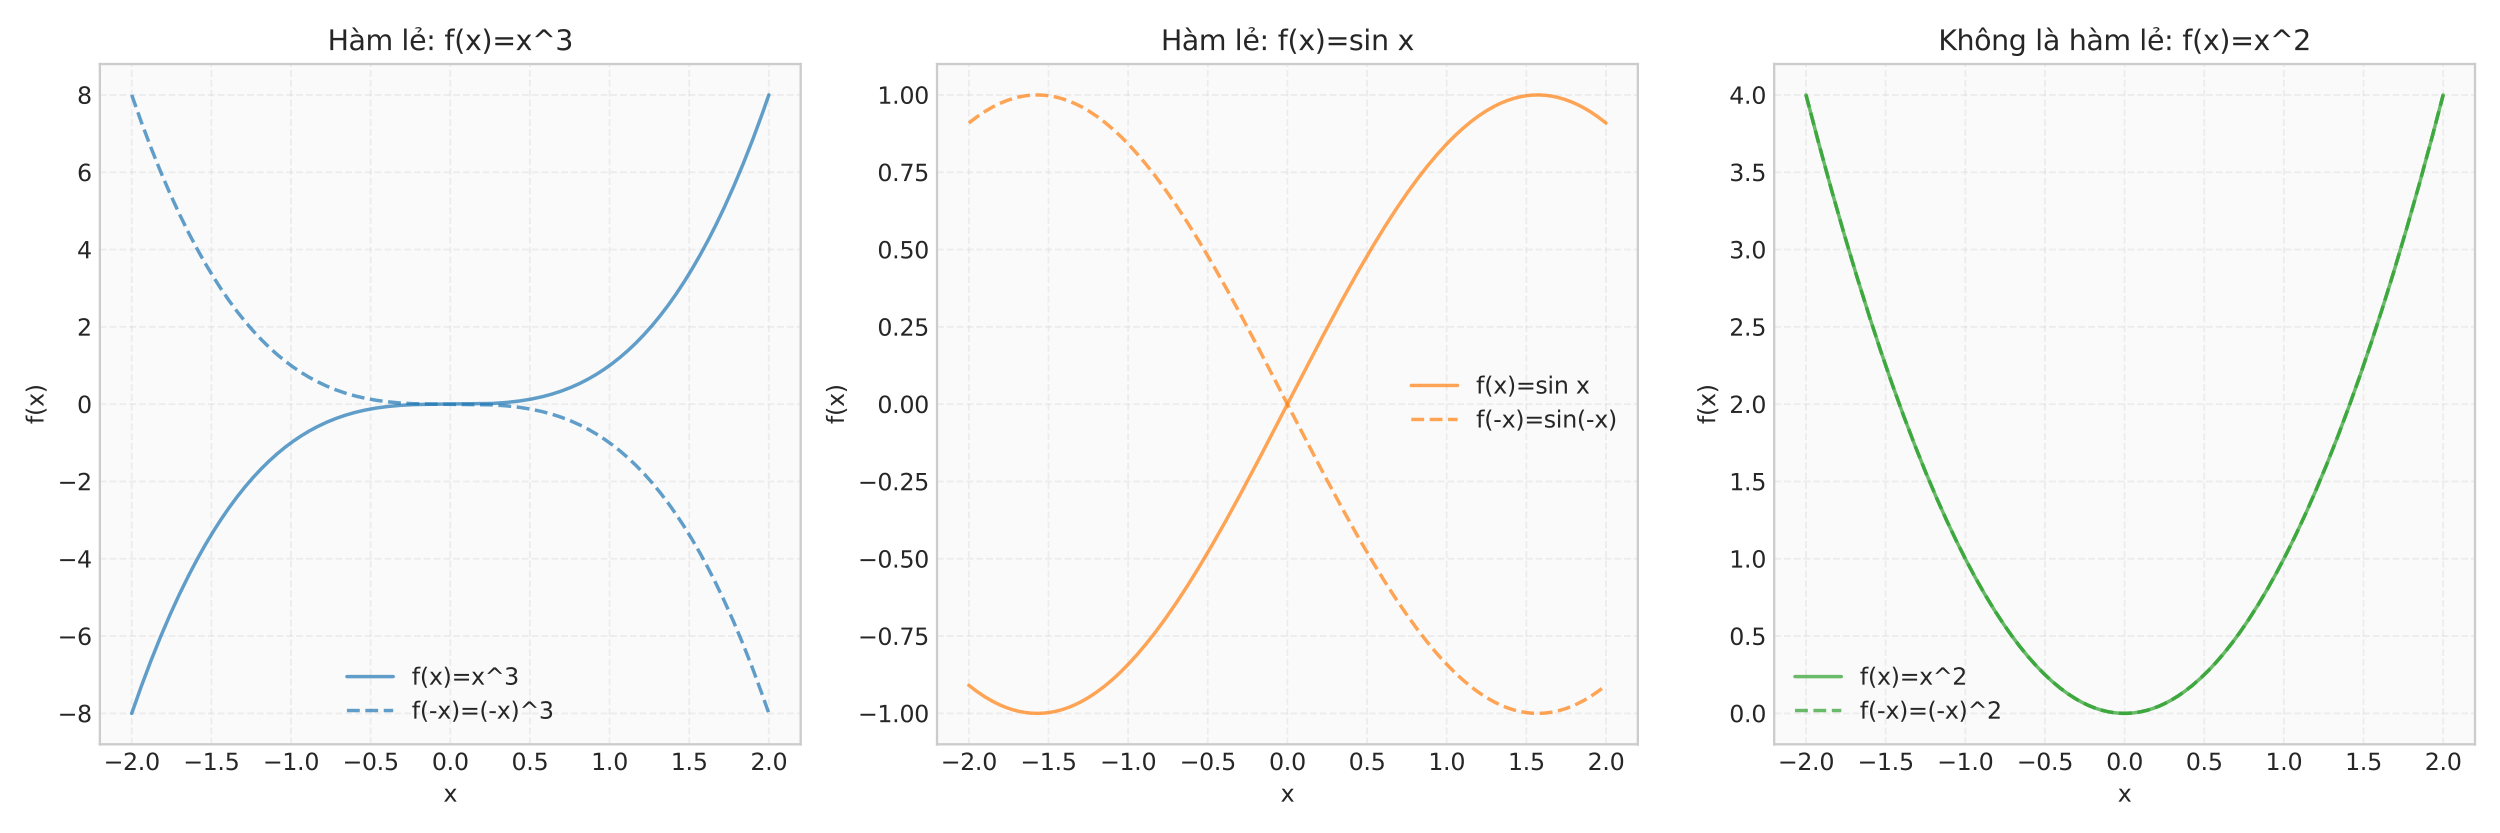 <?xml version="1.0" encoding="utf-8" standalone="no"?>
<!DOCTYPE svg PUBLIC "-//W3C//DTD SVG 1.1//EN"
  "http://www.w3.org/Graphics/SVG/1.1/DTD/svg11.dtd">
<svg xmlns:xlink="http://www.w3.org/1999/xlink" width="1080pt" height="360pt" viewBox="0 0 1080 360" xmlns="http://www.w3.org/2000/svg" version="1.1">
 <defs>
  <style type="text/css">*{stroke-linejoin: round; stroke-linecap: butt}</style>
 </defs>
 <g id="figure_1">
  <g id="patch_1">
   <path d="M 0 360 
L 1080 360 
L 1080 0 
L 0 0 
z
" style="fill: #ffffff"/>
  </g>
  <g id="axes_1">
   <g id="patch_2">
    <path d="M 43.14 321.54 
L 345.9 321.54 
L 345.9 27.656 
L 43.14 27.656 
z
" style="fill: #fafafa"/>
   </g>
   <g id="matplotlib.axis_1">
    <g id="xtick_1">
     <g id="line2d_1">
      <path d="M 56.902 321.54 
L 56.902 27.656 
" clip-path="url(#p4db1954588)" style="fill: none; stroke-dasharray: 2.96,1.28; stroke-dashoffset: 0; stroke: #cccccc; stroke-opacity: 0.3; stroke-width: 0.8"/>
     </g>
     <g id="line2d_2"/>
     <g id="text_1">
      <!-- −2.0 -->
      <g style="fill: #262626" transform="translate(44.76 332.638) scale(0.1 -0.1)">
       <defs>
        <path id="DejaVuSans-2212" d="M 678 2272 
L 4684 2272 
L 4684 1741 
L 678 1741 
L 678 2272 
z
" transform="scale(0.016)"/>
        <path id="DejaVuSans-32" d="M 1228 531 
L 3431 531 
L 3431 0 
L 469 0 
L 469 531 
Q 828 903 1448 1529 
Q 2069 2156 2228 2338 
Q 2531 2678 2651 2914 
Q 2772 3150 2772 3378 
Q 2772 3750 2511 3984 
Q 2250 4219 1831 4219 
Q 1534 4219 1204 4116 
Q 875 4013 500 3803 
L 500 4441 
Q 881 4594 1212 4672 
Q 1544 4750 1819 4750 
Q 2544 4750 2975 4387 
Q 3406 4025 3406 3419 
Q 3406 3131 3298 2873 
Q 3191 2616 2906 2266 
Q 2828 2175 2409 1742 
Q 1991 1309 1228 531 
z
" transform="scale(0.016)"/>
        <path id="DejaVuSans-2e" d="M 684 794 
L 1344 794 
L 1344 0 
L 684 0 
L 684 794 
z
" transform="scale(0.016)"/>
        <path id="DejaVuSans-30" d="M 2034 4250 
Q 1547 4250 1301 3770 
Q 1056 3291 1056 2328 
Q 1056 1369 1301 889 
Q 1547 409 2034 409 
Q 2525 409 2770 889 
Q 3016 1369 3016 2328 
Q 3016 3291 2770 3770 
Q 2525 4250 2034 4250 
z
M 2034 4750 
Q 2819 4750 3233 4129 
Q 3647 3509 3647 2328 
Q 3647 1150 3233 529 
Q 2819 -91 2034 -91 
Q 1250 -91 836 529 
Q 422 1150 422 2328 
Q 422 3509 836 4129 
Q 1250 4750 2034 4750 
z
" transform="scale(0.016)"/>
       </defs>
       <use xlink:href="#DejaVuSans-2212"/>
       <use xlink:href="#DejaVuSans-32" transform="translate(83.789 0)"/>
       <use xlink:href="#DejaVuSans-2e" transform="translate(147.412 0)"/>
       <use xlink:href="#DejaVuSans-30" transform="translate(179.199 0)"/>
      </g>
     </g>
    </g>
    <g id="xtick_2">
     <g id="line2d_3">
      <path d="M 91.306 321.54 
L 91.306 27.656 
" clip-path="url(#p4db1954588)" style="fill: none; stroke-dasharray: 2.96,1.28; stroke-dashoffset: 0; stroke: #cccccc; stroke-opacity: 0.3; stroke-width: 0.8"/>
     </g>
     <g id="line2d_4"/>
     <g id="text_2">
      <!-- −1.5 -->
      <g style="fill: #262626" transform="translate(79.165 332.638) scale(0.1 -0.1)">
       <defs>
        <path id="DejaVuSans-31" d="M 794 531 
L 1825 531 
L 1825 4091 
L 703 3866 
L 703 4441 
L 1819 4666 
L 2450 4666 
L 2450 531 
L 3481 531 
L 3481 0 
L 794 0 
L 794 531 
z
" transform="scale(0.016)"/>
        <path id="DejaVuSans-35" d="M 691 4666 
L 3169 4666 
L 3169 4134 
L 1269 4134 
L 1269 2991 
Q 1406 3038 1543 3061 
Q 1681 3084 1819 3084 
Q 2600 3084 3056 2656 
Q 3513 2228 3513 1497 
Q 3513 744 3044 326 
Q 2575 -91 1722 -91 
Q 1428 -91 1123 -41 
Q 819 9 494 109 
L 494 744 
Q 775 591 1075 516 
Q 1375 441 1709 441 
Q 2250 441 2565 725 
Q 2881 1009 2881 1497 
Q 2881 1984 2565 2268 
Q 2250 2553 1709 2553 
Q 1456 2553 1204 2497 
Q 953 2441 691 2322 
L 691 4666 
z
" transform="scale(0.016)"/>
       </defs>
       <use xlink:href="#DejaVuSans-2212"/>
       <use xlink:href="#DejaVuSans-31" transform="translate(83.789 0)"/>
       <use xlink:href="#DejaVuSans-2e" transform="translate(147.412 0)"/>
       <use xlink:href="#DejaVuSans-35" transform="translate(179.199 0)"/>
      </g>
     </g>
    </g>
    <g id="xtick_3">
     <g id="line2d_5">
      <path d="M 125.711 321.54 
L 125.711 27.656 
" clip-path="url(#p4db1954588)" style="fill: none; stroke-dasharray: 2.96,1.28; stroke-dashoffset: 0; stroke: #cccccc; stroke-opacity: 0.3; stroke-width: 0.8"/>
     </g>
     <g id="line2d_6"/>
     <g id="text_3">
      <!-- −1.0 -->
      <g style="fill: #262626" transform="translate(113.57 332.638) scale(0.1 -0.1)">
       <use xlink:href="#DejaVuSans-2212"/>
       <use xlink:href="#DejaVuSans-31" transform="translate(83.789 0)"/>
       <use xlink:href="#DejaVuSans-2e" transform="translate(147.412 0)"/>
       <use xlink:href="#DejaVuSans-30" transform="translate(179.199 0)"/>
      </g>
     </g>
    </g>
    <g id="xtick_4">
     <g id="line2d_7">
      <path d="M 160.115 321.54 
L 160.115 27.656 
" clip-path="url(#p4db1954588)" style="fill: none; stroke-dasharray: 2.96,1.28; stroke-dashoffset: 0; stroke: #cccccc; stroke-opacity: 0.3; stroke-width: 0.8"/>
     </g>
     <g id="line2d_8"/>
     <g id="text_4">
      <!-- −0.5 -->
      <g style="fill: #262626" transform="translate(147.974 332.638) scale(0.1 -0.1)">
       <use xlink:href="#DejaVuSans-2212"/>
       <use xlink:href="#DejaVuSans-30" transform="translate(83.789 0)"/>
       <use xlink:href="#DejaVuSans-2e" transform="translate(147.412 0)"/>
       <use xlink:href="#DejaVuSans-35" transform="translate(179.199 0)"/>
      </g>
     </g>
    </g>
    <g id="xtick_5">
     <g id="line2d_9">
      <path d="M 194.52 321.54 
L 194.52 27.656 
" clip-path="url(#p4db1954588)" style="fill: none; stroke-dasharray: 2.96,1.28; stroke-dashoffset: 0; stroke: #cccccc; stroke-opacity: 0.3; stroke-width: 0.8"/>
     </g>
     <g id="line2d_10"/>
     <g id="text_5">
      <!-- 0.0 -->
      <g style="fill: #262626" transform="translate(186.568 332.638) scale(0.1 -0.1)">
       <use xlink:href="#DejaVuSans-30"/>
       <use xlink:href="#DejaVuSans-2e" transform="translate(63.623 0)"/>
       <use xlink:href="#DejaVuSans-30" transform="translate(95.41 0)"/>
      </g>
     </g>
    </g>
    <g id="xtick_6">
     <g id="line2d_11">
      <path d="M 228.925 321.54 
L 228.925 27.656 
" clip-path="url(#p4db1954588)" style="fill: none; stroke-dasharray: 2.96,1.28; stroke-dashoffset: 0; stroke: #cccccc; stroke-opacity: 0.3; stroke-width: 0.8"/>
     </g>
     <g id="line2d_12"/>
     <g id="text_6">
      <!-- 0.5 -->
      <g style="fill: #262626" transform="translate(220.973 332.638) scale(0.1 -0.1)">
       <use xlink:href="#DejaVuSans-30"/>
       <use xlink:href="#DejaVuSans-2e" transform="translate(63.623 0)"/>
       <use xlink:href="#DejaVuSans-35" transform="translate(95.41 0)"/>
      </g>
     </g>
    </g>
    <g id="xtick_7">
     <g id="line2d_13">
      <path d="M 263.329 321.54 
L 263.329 27.656 
" clip-path="url(#p4db1954588)" style="fill: none; stroke-dasharray: 2.96,1.28; stroke-dashoffset: 0; stroke: #cccccc; stroke-opacity: 0.3; stroke-width: 0.8"/>
     </g>
     <g id="line2d_14"/>
     <g id="text_7">
      <!-- 1.0 -->
      <g style="fill: #262626" transform="translate(255.378 332.638) scale(0.1 -0.1)">
       <use xlink:href="#DejaVuSans-31"/>
       <use xlink:href="#DejaVuSans-2e" transform="translate(63.623 0)"/>
       <use xlink:href="#DejaVuSans-30" transform="translate(95.41 0)"/>
      </g>
     </g>
    </g>
    <g id="xtick_8">
     <g id="line2d_15">
      <path d="M 297.734 321.54 
L 297.734 27.656 
" clip-path="url(#p4db1954588)" style="fill: none; stroke-dasharray: 2.96,1.28; stroke-dashoffset: 0; stroke: #cccccc; stroke-opacity: 0.3; stroke-width: 0.8"/>
     </g>
     <g id="line2d_16"/>
     <g id="text_8">
      <!-- 1.5 -->
      <g style="fill: #262626" transform="translate(289.782 332.638) scale(0.1 -0.1)">
       <use xlink:href="#DejaVuSans-31"/>
       <use xlink:href="#DejaVuSans-2e" transform="translate(63.623 0)"/>
       <use xlink:href="#DejaVuSans-35" transform="translate(95.41 0)"/>
      </g>
     </g>
    </g>
    <g id="xtick_9">
     <g id="line2d_17">
      <path d="M 332.138 321.54 
L 332.138 27.656 
" clip-path="url(#p4db1954588)" style="fill: none; stroke-dasharray: 2.96,1.28; stroke-dashoffset: 0; stroke: #cccccc; stroke-opacity: 0.3; stroke-width: 0.8"/>
     </g>
     <g id="line2d_18"/>
     <g id="text_9">
      <!-- 2.0 -->
      <g style="fill: #262626" transform="translate(324.187 332.638) scale(0.1 -0.1)">
       <use xlink:href="#DejaVuSans-32"/>
       <use xlink:href="#DejaVuSans-2e" transform="translate(63.623 0)"/>
       <use xlink:href="#DejaVuSans-30" transform="translate(95.41 0)"/>
      </g>
     </g>
    </g>
    <g id="text_10">
     <!-- x -->
     <g style="fill: #262626" transform="translate(191.561 346.317) scale(0.1 -0.1)">
      <defs>
       <path id="DejaVuSans-78" d="M 3513 3500 
L 2247 1797 
L 3578 0 
L 2900 0 
L 1881 1375 
L 863 0 
L 184 0 
L 1544 1831 
L 300 3500 
L 978 3500 
L 1906 2253 
L 2834 3500 
L 3513 3500 
z
" transform="scale(0.016)"/>
      </defs>
      <use xlink:href="#DejaVuSans-78"/>
     </g>
    </g>
   </g>
   <g id="matplotlib.axis_2">
    <g id="ytick_1">
     <g id="line2d_19">
      <path d="M 43.14 308.182 
L 345.9 308.182 
" clip-path="url(#p4db1954588)" style="fill: none; stroke-dasharray: 2.96,1.28; stroke-dashoffset: 0; stroke: #cccccc; stroke-opacity: 0.3; stroke-width: 0.8"/>
     </g>
     <g id="line2d_20"/>
     <g id="text_11">
      <!-- −8 -->
      <g style="fill: #262626" transform="translate(24.898 311.981) scale(0.1 -0.1)">
       <defs>
        <path id="DejaVuSans-38" d="M 2034 2216 
Q 1584 2216 1326 1975 
Q 1069 1734 1069 1313 
Q 1069 891 1326 650 
Q 1584 409 2034 409 
Q 2484 409 2743 651 
Q 3003 894 3003 1313 
Q 3003 1734 2745 1975 
Q 2488 2216 2034 2216 
z
M 1403 2484 
Q 997 2584 770 2862 
Q 544 3141 544 3541 
Q 544 4100 942 4425 
Q 1341 4750 2034 4750 
Q 2731 4750 3128 4425 
Q 3525 4100 3525 3541 
Q 3525 3141 3298 2862 
Q 3072 2584 2669 2484 
Q 3125 2378 3379 2068 
Q 3634 1759 3634 1313 
Q 3634 634 3220 271 
Q 2806 -91 2034 -91 
Q 1263 -91 848 271 
Q 434 634 434 1313 
Q 434 1759 690 2068 
Q 947 2378 1403 2484 
z
M 1172 3481 
Q 1172 3119 1398 2916 
Q 1625 2713 2034 2713 
Q 2441 2713 2670 2916 
Q 2900 3119 2900 3481 
Q 2900 3844 2670 4047 
Q 2441 4250 2034 4250 
Q 1625 4250 1398 4047 
Q 1172 3844 1172 3481 
z
" transform="scale(0.016)"/>
       </defs>
       <use xlink:href="#DejaVuSans-2212"/>
       <use xlink:href="#DejaVuSans-38" transform="translate(83.789 0)"/>
      </g>
     </g>
    </g>
    <g id="ytick_2">
     <g id="line2d_21">
      <path d="M 43.14 274.786 
L 345.9 274.786 
" clip-path="url(#p4db1954588)" style="fill: none; stroke-dasharray: 2.96,1.28; stroke-dashoffset: 0; stroke: #cccccc; stroke-opacity: 0.3; stroke-width: 0.8"/>
     </g>
     <g id="line2d_22"/>
     <g id="text_12">
      <!-- −6 -->
      <g style="fill: #262626" transform="translate(24.898 278.585) scale(0.1 -0.1)">
       <defs>
        <path id="DejaVuSans-36" d="M 2113 2584 
Q 1688 2584 1439 2293 
Q 1191 2003 1191 1497 
Q 1191 994 1439 701 
Q 1688 409 2113 409 
Q 2538 409 2786 701 
Q 3034 994 3034 1497 
Q 3034 2003 2786 2293 
Q 2538 2584 2113 2584 
z
M 3366 4563 
L 3366 3988 
Q 3128 4100 2886 4159 
Q 2644 4219 2406 4219 
Q 1781 4219 1451 3797 
Q 1122 3375 1075 2522 
Q 1259 2794 1537 2939 
Q 1816 3084 2150 3084 
Q 2853 3084 3261 2657 
Q 3669 2231 3669 1497 
Q 3669 778 3244 343 
Q 2819 -91 2113 -91 
Q 1303 -91 875 529 
Q 447 1150 447 2328 
Q 447 3434 972 4092 
Q 1497 4750 2381 4750 
Q 2619 4750 2861 4703 
Q 3103 4656 3366 4563 
z
" transform="scale(0.016)"/>
       </defs>
       <use xlink:href="#DejaVuSans-2212"/>
       <use xlink:href="#DejaVuSans-36" transform="translate(83.789 0)"/>
      </g>
     </g>
    </g>
    <g id="ytick_3">
     <g id="line2d_23">
      <path d="M 43.14 241.39 
L 345.9 241.39 
" clip-path="url(#p4db1954588)" style="fill: none; stroke-dasharray: 2.96,1.28; stroke-dashoffset: 0; stroke: #cccccc; stroke-opacity: 0.3; stroke-width: 0.8"/>
     </g>
     <g id="line2d_24"/>
     <g id="text_13">
      <!-- −4 -->
      <g style="fill: #262626" transform="translate(24.898 245.189) scale(0.1 -0.1)">
       <defs>
        <path id="DejaVuSans-34" d="M 2419 4116 
L 825 1625 
L 2419 1625 
L 2419 4116 
z
M 2253 4666 
L 3047 4666 
L 3047 1625 
L 3713 1625 
L 3713 1100 
L 3047 1100 
L 3047 0 
L 2419 0 
L 2419 1100 
L 313 1100 
L 313 1709 
L 2253 4666 
z
" transform="scale(0.016)"/>
       </defs>
       <use xlink:href="#DejaVuSans-2212"/>
       <use xlink:href="#DejaVuSans-34" transform="translate(83.789 0)"/>
      </g>
     </g>
    </g>
    <g id="ytick_4">
     <g id="line2d_25">
      <path d="M 43.14 207.994 
L 345.9 207.994 
" clip-path="url(#p4db1954588)" style="fill: none; stroke-dasharray: 2.96,1.28; stroke-dashoffset: 0; stroke: #cccccc; stroke-opacity: 0.3; stroke-width: 0.8"/>
     </g>
     <g id="line2d_26"/>
     <g id="text_14">
      <!-- −2 -->
      <g style="fill: #262626" transform="translate(24.898 211.793) scale(0.1 -0.1)">
       <use xlink:href="#DejaVuSans-2212"/>
       <use xlink:href="#DejaVuSans-32" transform="translate(83.789 0)"/>
      </g>
     </g>
    </g>
    <g id="ytick_5">
     <g id="line2d_27">
      <path d="M 43.14 174.598 
L 345.9 174.598 
" clip-path="url(#p4db1954588)" style="fill: none; stroke-dasharray: 2.96,1.28; stroke-dashoffset: 0; stroke: #cccccc; stroke-opacity: 0.3; stroke-width: 0.8"/>
     </g>
     <g id="line2d_28"/>
     <g id="text_15">
      <!-- 0 -->
      <g style="fill: #262626" transform="translate(33.278 178.397) scale(0.1 -0.1)">
       <use xlink:href="#DejaVuSans-30"/>
      </g>
     </g>
    </g>
    <g id="ytick_6">
     <g id="line2d_29">
      <path d="M 43.14 141.202 
L 345.9 141.202 
" clip-path="url(#p4db1954588)" style="fill: none; stroke-dasharray: 2.96,1.28; stroke-dashoffset: 0; stroke: #cccccc; stroke-opacity: 0.3; stroke-width: 0.8"/>
     </g>
     <g id="line2d_30"/>
     <g id="text_16">
      <!-- 2 -->
      <g style="fill: #262626" transform="translate(33.278 145.001) scale(0.1 -0.1)">
       <use xlink:href="#DejaVuSans-32"/>
      </g>
     </g>
    </g>
    <g id="ytick_7">
     <g id="line2d_31">
      <path d="M 43.14 107.806 
L 345.9 107.806 
" clip-path="url(#p4db1954588)" style="fill: none; stroke-dasharray: 2.96,1.28; stroke-dashoffset: 0; stroke: #cccccc; stroke-opacity: 0.3; stroke-width: 0.8"/>
     </g>
     <g id="line2d_32"/>
     <g id="text_17">
      <!-- 4 -->
      <g style="fill: #262626" transform="translate(33.278 111.606) scale(0.1 -0.1)">
       <use xlink:href="#DejaVuSans-34"/>
      </g>
     </g>
    </g>
    <g id="ytick_8">
     <g id="line2d_33">
      <path d="M 43.14 74.41 
L 345.9 74.41 
" clip-path="url(#p4db1954588)" style="fill: none; stroke-dasharray: 2.96,1.28; stroke-dashoffset: 0; stroke: #cccccc; stroke-opacity: 0.3; stroke-width: 0.8"/>
     </g>
     <g id="line2d_34"/>
     <g id="text_18">
      <!-- 6 -->
      <g style="fill: #262626" transform="translate(33.278 78.21) scale(0.1 -0.1)">
       <use xlink:href="#DejaVuSans-36"/>
      </g>
     </g>
    </g>
    <g id="ytick_9">
     <g id="line2d_35">
      <path d="M 43.14 41.015 
L 345.9 41.015 
" clip-path="url(#p4db1954588)" style="fill: none; stroke-dasharray: 2.96,1.28; stroke-dashoffset: 0; stroke: #cccccc; stroke-opacity: 0.3; stroke-width: 0.8"/>
     </g>
     <g id="line2d_36"/>
     <g id="text_19">
      <!-- 8 -->
      <g style="fill: #262626" transform="translate(33.278 44.814) scale(0.1 -0.1)">
       <use xlink:href="#DejaVuSans-38"/>
      </g>
     </g>
    </g>
    <g id="text_20">
     <!-- f(x) -->
     <g style="fill: #262626" transform="translate(18.818 183.219) rotate(-90) scale(0.1 -0.1)">
      <defs>
       <path id="DejaVuSans-66" d="M 2375 4863 
L 2375 4384 
L 1825 4384 
Q 1516 4384 1395 4259 
Q 1275 4134 1275 3809 
L 1275 3500 
L 2222 3500 
L 2222 3053 
L 1275 3053 
L 1275 0 
L 697 0 
L 697 3053 
L 147 3053 
L 147 3500 
L 697 3500 
L 697 3744 
Q 697 4328 969 4595 
Q 1241 4863 1831 4863 
L 2375 4863 
z
" transform="scale(0.016)"/>
       <path id="DejaVuSans-28" d="M 1984 4856 
Q 1566 4138 1362 3434 
Q 1159 2731 1159 2009 
Q 1159 1288 1364 580 
Q 1569 -128 1984 -844 
L 1484 -844 
Q 1016 -109 783 600 
Q 550 1309 550 2009 
Q 550 2706 781 3412 
Q 1013 4119 1484 4856 
L 1984 4856 
z
" transform="scale(0.016)"/>
       <path id="DejaVuSans-29" d="M 513 4856 
L 1013 4856 
Q 1481 4119 1714 3412 
Q 1947 2706 1947 2009 
Q 1947 1309 1714 600 
Q 1481 -109 1013 -844 
L 513 -844 
Q 928 -128 1133 580 
Q 1338 1288 1338 2009 
Q 1338 2731 1133 3434 
Q 928 4138 513 4856 
z
" transform="scale(0.016)"/>
      </defs>
      <use xlink:href="#DejaVuSans-66"/>
      <use xlink:href="#DejaVuSans-28" transform="translate(35.205 0)"/>
      <use xlink:href="#DejaVuSans-78" transform="translate(74.219 0)"/>
      <use xlink:href="#DejaVuSans-29" transform="translate(133.398 0)"/>
     </g>
    </g>
   </g>
   <g id="line2d_37">
    <path d="M 56.902 308.182 
L 61.041 296.488 
L 65.18 285.497 
L 69.318 275.188 
L 73.457 265.538 
L 77.596 256.526 
L 81.735 248.13 
L 85.184 241.588 
L 88.633 235.447 
L 92.082 229.692 
L 95.531 224.312 
L 98.981 219.295 
L 102.43 214.627 
L 105.879 210.295 
L 109.328 206.288 
L 112.777 202.593 
L 116.226 199.197 
L 119.675 196.087 
L 123.124 193.251 
L 126.573 190.676 
L 130.022 188.35 
L 133.471 186.26 
L 136.92 184.393 
L 141.059 182.429 
L 145.198 180.748 
L 149.337 179.326 
L 153.476 178.142 
L 157.615 177.174 
L 162.444 176.29 
L 167.272 175.635 
L 172.791 175.124 
L 178.999 174.79 
L 186.587 174.624 
L 212.8 174.285 
L 219.008 173.845 
L 224.527 173.213 
L 229.356 172.431 
L 234.184 171.4 
L 238.323 170.29 
L 242.462 168.95 
L 246.601 167.358 
L 250.74 165.491 
L 254.189 163.71 
L 257.638 161.71 
L 261.087 159.48 
L 264.536 157.006 
L 267.985 154.276 
L 271.434 151.277 
L 274.884 147.997 
L 278.333 144.423 
L 281.782 140.542 
L 285.231 136.342 
L 288.68 131.81 
L 292.129 126.934 
L 295.578 121.7 
L 299.027 116.097 
L 302.476 110.112 
L 305.925 103.731 
L 309.374 96.944 
L 312.823 89.735 
L 316.962 80.513 
L 321.101 70.646 
L 325.24 60.112 
L 329.379 48.89 
L 332.138 41.015 
L 332.138 41.015 
" clip-path="url(#p4db1954588)" style="fill: none; stroke: #1f77b4; stroke-opacity: 0.7; stroke-width: 1.5; stroke-linecap: round"/>
   </g>
   <g id="line2d_38">
    <path d="M 56.902 41.015 
L 61.041 52.708 
L 65.18 63.699 
L 69.318 74.008 
L 73.457 83.658 
L 77.596 92.67 
L 81.735 101.066 
L 85.184 107.608 
L 88.633 113.75 
L 92.082 119.504 
L 95.531 124.884 
L 98.981 129.902 
L 102.43 134.57 
L 105.879 138.901 
L 109.328 142.908 
L 112.777 146.603 
L 116.226 149.999 
L 119.675 153.109 
L 123.124 155.945 
L 126.573 158.52 
L 130.022 160.846 
L 133.471 162.937 
L 136.92 164.804 
L 141.059 166.767 
L 145.198 168.449 
L 149.337 169.87 
L 153.476 171.054 
L 157.615 172.022 
L 162.444 172.907 
L 167.272 173.561 
L 172.791 174.072 
L 178.999 174.406 
L 186.587 174.573 
L 212.8 174.911 
L 219.008 175.351 
L 224.527 175.983 
L 229.356 176.765 
L 234.184 177.796 
L 238.323 178.906 
L 242.462 180.246 
L 246.601 181.839 
L 250.74 183.706 
L 254.189 185.487 
L 257.638 187.486 
L 261.087 189.717 
L 264.536 192.19 
L 267.985 194.92 
L 271.434 197.919 
L 274.884 201.199 
L 278.333 204.774 
L 281.782 208.654 
L 285.231 212.854 
L 288.68 217.386 
L 292.129 222.262 
L 295.578 227.496 
L 299.027 233.099 
L 302.476 239.084 
L 305.925 245.465 
L 309.374 252.253 
L 312.823 259.461 
L 316.962 268.683 
L 321.101 278.55 
L 325.24 289.084 
L 329.379 300.307 
L 332.138 308.182 
L 332.138 308.182 
" clip-path="url(#p4db1954588)" style="fill: none; stroke-dasharray: 5.55,2.4; stroke-dashoffset: 0; stroke: #1f77b4; stroke-opacity: 0.7; stroke-width: 1.5"/>
   </g>
   <g id="patch_3">
    <path d="M 43.14 321.54 
L 43.14 27.656 
" style="fill: none; stroke: #cccccc; stroke-linejoin: miter; stroke-linecap: square"/>
   </g>
   <g id="patch_4">
    <path d="M 345.9 321.54 
L 345.9 27.656 
" style="fill: none; stroke: #cccccc; stroke-linejoin: miter; stroke-linecap: square"/>
   </g>
   <g id="patch_5">
    <path d="M 43.14 321.54 
L 345.9 321.54 
" style="fill: none; stroke: #cccccc; stroke-linejoin: miter; stroke-linecap: square"/>
   </g>
   <g id="patch_6">
    <path d="M 43.14 27.656 
L 345.9 27.656 
" style="fill: none; stroke: #cccccc; stroke-linejoin: miter; stroke-linecap: square"/>
   </g>
   <g id="text_21">
    <!-- Hàm lẻ: f(x)=x^3 -->
    <g style="fill: #262626" transform="translate(141.523 21.656) scale(0.12 -0.12)">
     <defs>
      <path id="DejaVuSans-48" d="M 628 4666 
L 1259 4666 
L 1259 2753 
L 3553 2753 
L 3553 4666 
L 4184 4666 
L 4184 0 
L 3553 0 
L 3553 2222 
L 1259 2222 
L 1259 0 
L 628 0 
L 628 4666 
z
" transform="scale(0.016)"/>
      <path id="DejaVuSans-e0" d="M 2194 1759 
Q 1497 1759 1228 1600 
Q 959 1441 959 1056 
Q 959 750 1161 570 
Q 1363 391 1709 391 
Q 2188 391 2477 730 
Q 2766 1069 2766 1631 
L 2766 1759 
L 2194 1759 
z
M 3341 1997 
L 3341 0 
L 2766 0 
L 2766 531 
Q 2569 213 2275 61 
Q 1981 -91 1556 -91 
Q 1019 -91 701 211 
Q 384 513 384 1019 
Q 384 1609 779 1909 
Q 1175 2209 1959 2209 
L 2766 2209 
L 2766 2266 
Q 2766 2663 2505 2880 
Q 2244 3097 1772 3097 
Q 1472 3097 1187 3025 
Q 903 2953 641 2809 
L 641 3341 
Q 956 3463 1253 3523 
Q 1550 3584 1831 3584 
Q 2591 3584 2966 3190 
Q 3341 2797 3341 1997 
z
M 1403 5119 
L 2284 3950 
L 1806 3950 
L 787 5119 
L 1403 5119 
z
" transform="scale(0.016)"/>
      <path id="DejaVuSans-6d" d="M 3328 2828 
Q 3544 3216 3844 3400 
Q 4144 3584 4550 3584 
Q 5097 3584 5394 3201 
Q 5691 2819 5691 2113 
L 5691 0 
L 5113 0 
L 5113 2094 
Q 5113 2597 4934 2840 
Q 4756 3084 4391 3084 
Q 3944 3084 3684 2787 
Q 3425 2491 3425 1978 
L 3425 0 
L 2847 0 
L 2847 2094 
Q 2847 2600 2669 2842 
Q 2491 3084 2119 3084 
Q 1678 3084 1418 2786 
Q 1159 2488 1159 1978 
L 1159 0 
L 581 0 
L 581 3500 
L 1159 3500 
L 1159 2956 
Q 1356 3278 1631 3431 
Q 1906 3584 2284 3584 
Q 2666 3584 2933 3390 
Q 3200 3197 3328 2828 
z
" transform="scale(0.016)"/>
      <path id="DejaVuSans-20" transform="scale(0.016)"/>
      <path id="DejaVuSans-6c" d="M 603 4863 
L 1178 4863 
L 1178 0 
L 603 0 
L 603 4863 
z
" transform="scale(0.016)"/>
      <path id="DejaVuSans-1ebb" d="M 3597 1894 
L 3597 1613 
L 953 1613 
Q 991 1019 1311 708 
Q 1631 397 2203 397 
Q 2534 397 2845 478 
Q 3156 559 3463 722 
L 3463 178 
Q 3153 47 2828 -22 
Q 2503 -91 2169 -91 
Q 1331 -91 842 396 
Q 353 884 353 1716 
Q 353 2575 817 3079 
Q 1281 3584 2069 3584 
Q 2775 3584 3186 3129 
Q 3597 2675 3597 1894 
z
M 3022 2063 
Q 3016 2534 2758 2815 
Q 2500 3097 2075 3097 
Q 1594 3097 1305 2825 
Q 1016 2553 972 2059 
L 3022 2063 
z
M 1412 5025 
Q 1762 5184 2090 5184 
Q 2415 5184 2613 5051 
Q 2812 4919 2812 4709 
Q 2812 4519 2537 4316 
L 2399 4216 
Q 2290 4134 2278 4106 
Q 2256 4056 2256 3956 
L 1884 3956 
L 1884 3994 
Q 1884 4119 1931 4203 
Q 1978 4288 2137 4403 
L 2278 4509 
Q 2421 4616 2421 4741 
Q 2421 4806 2324 4862 
Q 2228 4919 2006 4919 
Q 1724 4919 1412 4756 
L 1412 5025 
z
" transform="scale(0.016)"/>
      <path id="DejaVuSans-3a" d="M 750 794 
L 1409 794 
L 1409 0 
L 750 0 
L 750 794 
z
M 750 3309 
L 1409 3309 
L 1409 2516 
L 750 2516 
L 750 3309 
z
" transform="scale(0.016)"/>
      <path id="DejaVuSans-3d" d="M 678 2906 
L 4684 2906 
L 4684 2381 
L 678 2381 
L 678 2906 
z
M 678 1631 
L 4684 1631 
L 4684 1100 
L 678 1100 
L 678 1631 
z
" transform="scale(0.016)"/>
      <path id="DejaVuSans-5e" d="M 2988 4666 
L 4684 2925 
L 4056 2925 
L 2681 4159 
L 1306 2925 
L 678 2925 
L 2375 4666 
L 2988 4666 
z
" transform="scale(0.016)"/>
      <path id="DejaVuSans-33" d="M 2597 2516 
Q 3050 2419 3304 2112 
Q 3559 1806 3559 1356 
Q 3559 666 3084 287 
Q 2609 -91 1734 -91 
Q 1441 -91 1130 -33 
Q 819 25 488 141 
L 488 750 
Q 750 597 1062 519 
Q 1375 441 1716 441 
Q 2309 441 2620 675 
Q 2931 909 2931 1356 
Q 2931 1769 2642 2001 
Q 2353 2234 1838 2234 
L 1294 2234 
L 1294 2753 
L 1863 2753 
Q 2328 2753 2575 2939 
Q 2822 3125 2822 3475 
Q 2822 3834 2567 4026 
Q 2313 4219 1838 4219 
Q 1578 4219 1281 4162 
Q 984 4106 628 3988 
L 628 4550 
Q 988 4650 1302 4700 
Q 1616 4750 1894 4750 
Q 2613 4750 3031 4423 
Q 3450 4097 3450 3541 
Q 3450 3153 3228 2886 
Q 3006 2619 2597 2516 
z
" transform="scale(0.016)"/>
     </defs>
     <use xlink:href="#DejaVuSans-48"/>
     <use xlink:href="#DejaVuSans-e0" transform="translate(75.195 0)"/>
     <use xlink:href="#DejaVuSans-6d" transform="translate(136.475 0)"/>
     <use xlink:href="#DejaVuSans-20" transform="translate(233.887 0)"/>
     <use xlink:href="#DejaVuSans-6c" transform="translate(265.674 0)"/>
     <use xlink:href="#DejaVuSans-1ebb" transform="translate(293.457 0)"/>
     <use xlink:href="#DejaVuSans-3a" transform="translate(354.98 0)"/>
     <use xlink:href="#DejaVuSans-20" transform="translate(388.672 0)"/>
     <use xlink:href="#DejaVuSans-66" transform="translate(420.459 0)"/>
     <use xlink:href="#DejaVuSans-28" transform="translate(455.664 0)"/>
     <use xlink:href="#DejaVuSans-78" transform="translate(494.678 0)"/>
     <use xlink:href="#DejaVuSans-29" transform="translate(553.857 0)"/>
     <use xlink:href="#DejaVuSans-3d" transform="translate(592.871 0)"/>
     <use xlink:href="#DejaVuSans-78" transform="translate(676.66 0)"/>
     <use xlink:href="#DejaVuSans-5e" transform="translate(735.84 0)"/>
     <use xlink:href="#DejaVuSans-33" transform="translate(819.629 0)"/>
    </g>
   </g>
   <g id="legend_1">
    <g id="line2d_39">
     <path d="M 149.869 292.282 
L 159.869 292.282 
L 169.869 292.282 
" style="fill: none; stroke: #1f77b4; stroke-opacity: 0.7; stroke-width: 1.5; stroke-linecap: round"/>
    </g>
    <g id="text_22">
     <!-- f(x)=x^3 -->
     <g style="fill: #262626" transform="translate(177.869 295.782) scale(0.1 -0.1)">
      <use xlink:href="#DejaVuSans-66"/>
      <use xlink:href="#DejaVuSans-28" transform="translate(35.205 0)"/>
      <use xlink:href="#DejaVuSans-78" transform="translate(74.219 0)"/>
      <use xlink:href="#DejaVuSans-29" transform="translate(133.398 0)"/>
      <use xlink:href="#DejaVuSans-3d" transform="translate(172.412 0)"/>
      <use xlink:href="#DejaVuSans-78" transform="translate(256.201 0)"/>
      <use xlink:href="#DejaVuSans-5e" transform="translate(315.381 0)"/>
      <use xlink:href="#DejaVuSans-33" transform="translate(399.17 0)"/>
     </g>
    </g>
    <g id="line2d_40">
     <path d="M 149.869 306.96 
L 159.869 306.96 
L 169.869 306.96 
" style="fill: none; stroke-dasharray: 5.55,2.4; stroke-dashoffset: 0; stroke: #1f77b4; stroke-opacity: 0.7; stroke-width: 1.5"/>
    </g>
    <g id="text_23">
     <!-- f(-x)=(-x)^3 -->
     <g style="fill: #262626" transform="translate(177.869 310.46) scale(0.1 -0.1)">
      <defs>
       <path id="DejaVuSans-2d" d="M 313 2009 
L 1997 2009 
L 1997 1497 
L 313 1497 
L 313 2009 
z
" transform="scale(0.016)"/>
      </defs>
      <use xlink:href="#DejaVuSans-66"/>
      <use xlink:href="#DejaVuSans-28" transform="translate(35.205 0)"/>
      <use xlink:href="#DejaVuSans-2d" transform="translate(74.219 0)"/>
      <use xlink:href="#DejaVuSans-78" transform="translate(110.303 0)"/>
      <use xlink:href="#DejaVuSans-29" transform="translate(169.482 0)"/>
      <use xlink:href="#DejaVuSans-3d" transform="translate(208.496 0)"/>
      <use xlink:href="#DejaVuSans-28" transform="translate(292.285 0)"/>
      <use xlink:href="#DejaVuSans-2d" transform="translate(331.299 0)"/>
      <use xlink:href="#DejaVuSans-78" transform="translate(367.383 0)"/>
      <use xlink:href="#DejaVuSans-29" transform="translate(426.562 0)"/>
      <use xlink:href="#DejaVuSans-5e" transform="translate(465.576 0)"/>
      <use xlink:href="#DejaVuSans-33" transform="translate(549.365 0)"/>
     </g>
    </g>
   </g>
  </g>
  <g id="axes_2">
   <g id="patch_7">
    <path d="M 404.79 321.54 
L 707.55 321.54 
L 707.55 27.656 
L 404.79 27.656 
z
" style="fill: #fafafa"/>
   </g>
   <g id="matplotlib.axis_3">
    <g id="xtick_10">
     <g id="line2d_41">
      <path d="M 418.552 321.54 
L 418.552 27.656 
" clip-path="url(#p9a1128b92c)" style="fill: none; stroke-dasharray: 2.96,1.28; stroke-dashoffset: 0; stroke: #cccccc; stroke-opacity: 0.3; stroke-width: 0.8"/>
     </g>
     <g id="line2d_42"/>
     <g id="text_24">
      <!-- −2.0 -->
      <g style="fill: #262626" transform="translate(406.41 332.638) scale(0.1 -0.1)">
       <use xlink:href="#DejaVuSans-2212"/>
       <use xlink:href="#DejaVuSans-32" transform="translate(83.789 0)"/>
       <use xlink:href="#DejaVuSans-2e" transform="translate(147.412 0)"/>
       <use xlink:href="#DejaVuSans-30" transform="translate(179.199 0)"/>
      </g>
     </g>
    </g>
    <g id="xtick_11">
     <g id="line2d_43">
      <path d="M 452.956 321.54 
L 452.956 27.656 
" clip-path="url(#p9a1128b92c)" style="fill: none; stroke-dasharray: 2.96,1.28; stroke-dashoffset: 0; stroke: #cccccc; stroke-opacity: 0.3; stroke-width: 0.8"/>
     </g>
     <g id="line2d_44"/>
     <g id="text_25">
      <!-- −1.5 -->
      <g style="fill: #262626" transform="translate(440.815 332.638) scale(0.1 -0.1)">
       <use xlink:href="#DejaVuSans-2212"/>
       <use xlink:href="#DejaVuSans-31" transform="translate(83.789 0)"/>
       <use xlink:href="#DejaVuSans-2e" transform="translate(147.412 0)"/>
       <use xlink:href="#DejaVuSans-35" transform="translate(179.199 0)"/>
      </g>
     </g>
    </g>
    <g id="xtick_12">
     <g id="line2d_45">
      <path d="M 487.361 321.54 
L 487.361 27.656 
" clip-path="url(#p9a1128b92c)" style="fill: none; stroke-dasharray: 2.96,1.28; stroke-dashoffset: 0; stroke: #cccccc; stroke-opacity: 0.3; stroke-width: 0.8"/>
     </g>
     <g id="line2d_46"/>
     <g id="text_26">
      <!-- −1.0 -->
      <g style="fill: #262626" transform="translate(475.22 332.638) scale(0.1 -0.1)">
       <use xlink:href="#DejaVuSans-2212"/>
       <use xlink:href="#DejaVuSans-31" transform="translate(83.789 0)"/>
       <use xlink:href="#DejaVuSans-2e" transform="translate(147.412 0)"/>
       <use xlink:href="#DejaVuSans-30" transform="translate(179.199 0)"/>
      </g>
     </g>
    </g>
    <g id="xtick_13">
     <g id="line2d_47">
      <path d="M 521.765 321.54 
L 521.765 27.656 
" clip-path="url(#p9a1128b92c)" style="fill: none; stroke-dasharray: 2.96,1.28; stroke-dashoffset: 0; stroke: #cccccc; stroke-opacity: 0.3; stroke-width: 0.8"/>
     </g>
     <g id="line2d_48"/>
     <g id="text_27">
      <!-- −0.5 -->
      <g style="fill: #262626" transform="translate(509.624 332.638) scale(0.1 -0.1)">
       <use xlink:href="#DejaVuSans-2212"/>
       <use xlink:href="#DejaVuSans-30" transform="translate(83.789 0)"/>
       <use xlink:href="#DejaVuSans-2e" transform="translate(147.412 0)"/>
       <use xlink:href="#DejaVuSans-35" transform="translate(179.199 0)"/>
      </g>
     </g>
    </g>
    <g id="xtick_14">
     <g id="line2d_49">
      <path d="M 556.17 321.54 
L 556.17 27.656 
" clip-path="url(#p9a1128b92c)" style="fill: none; stroke-dasharray: 2.96,1.28; stroke-dashoffset: 0; stroke: #cccccc; stroke-opacity: 0.3; stroke-width: 0.8"/>
     </g>
     <g id="line2d_50"/>
     <g id="text_28">
      <!-- 0.0 -->
      <g style="fill: #262626" transform="translate(548.218 332.638) scale(0.1 -0.1)">
       <use xlink:href="#DejaVuSans-30"/>
       <use xlink:href="#DejaVuSans-2e" transform="translate(63.623 0)"/>
       <use xlink:href="#DejaVuSans-30" transform="translate(95.41 0)"/>
      </g>
     </g>
    </g>
    <g id="xtick_15">
     <g id="line2d_51">
      <path d="M 590.575 321.54 
L 590.575 27.656 
" clip-path="url(#p9a1128b92c)" style="fill: none; stroke-dasharray: 2.96,1.28; stroke-dashoffset: 0; stroke: #cccccc; stroke-opacity: 0.3; stroke-width: 0.8"/>
     </g>
     <g id="line2d_52"/>
     <g id="text_29">
      <!-- 0.5 -->
      <g style="fill: #262626" transform="translate(582.623 332.638) scale(0.1 -0.1)">
       <use xlink:href="#DejaVuSans-30"/>
       <use xlink:href="#DejaVuSans-2e" transform="translate(63.623 0)"/>
       <use xlink:href="#DejaVuSans-35" transform="translate(95.41 0)"/>
      </g>
     </g>
    </g>
    <g id="xtick_16">
     <g id="line2d_53">
      <path d="M 624.979 321.54 
L 624.979 27.656 
" clip-path="url(#p9a1128b92c)" style="fill: none; stroke-dasharray: 2.96,1.28; stroke-dashoffset: 0; stroke: #cccccc; stroke-opacity: 0.3; stroke-width: 0.8"/>
     </g>
     <g id="line2d_54"/>
     <g id="text_30">
      <!-- 1.0 -->
      <g style="fill: #262626" transform="translate(617.028 332.638) scale(0.1 -0.1)">
       <use xlink:href="#DejaVuSans-31"/>
       <use xlink:href="#DejaVuSans-2e" transform="translate(63.623 0)"/>
       <use xlink:href="#DejaVuSans-30" transform="translate(95.41 0)"/>
      </g>
     </g>
    </g>
    <g id="xtick_17">
     <g id="line2d_55">
      <path d="M 659.384 321.54 
L 659.384 27.656 
" clip-path="url(#p9a1128b92c)" style="fill: none; stroke-dasharray: 2.96,1.28; stroke-dashoffset: 0; stroke: #cccccc; stroke-opacity: 0.3; stroke-width: 0.8"/>
     </g>
     <g id="line2d_56"/>
     <g id="text_31">
      <!-- 1.5 -->
      <g style="fill: #262626" transform="translate(651.432 332.638) scale(0.1 -0.1)">
       <use xlink:href="#DejaVuSans-31"/>
       <use xlink:href="#DejaVuSans-2e" transform="translate(63.623 0)"/>
       <use xlink:href="#DejaVuSans-35" transform="translate(95.41 0)"/>
      </g>
     </g>
    </g>
    <g id="xtick_18">
     <g id="line2d_57">
      <path d="M 693.788 321.54 
L 693.788 27.656 
" clip-path="url(#p9a1128b92c)" style="fill: none; stroke-dasharray: 2.96,1.28; stroke-dashoffset: 0; stroke: #cccccc; stroke-opacity: 0.3; stroke-width: 0.8"/>
     </g>
     <g id="line2d_58"/>
     <g id="text_32">
      <!-- 2.0 -->
      <g style="fill: #262626" transform="translate(685.837 332.638) scale(0.1 -0.1)">
       <use xlink:href="#DejaVuSans-32"/>
       <use xlink:href="#DejaVuSans-2e" transform="translate(63.623 0)"/>
       <use xlink:href="#DejaVuSans-30" transform="translate(95.41 0)"/>
      </g>
     </g>
    </g>
    <g id="text_33">
     <!-- x -->
     <g style="fill: #262626" transform="translate(553.211 346.317) scale(0.1 -0.1)">
      <use xlink:href="#DejaVuSans-78"/>
     </g>
    </g>
   </g>
   <g id="matplotlib.axis_4">
    <g id="ytick_10">
     <g id="line2d_59">
      <path d="M 404.79 308.182 
L 707.55 308.182 
" clip-path="url(#p9a1128b92c)" style="fill: none; stroke-dasharray: 2.96,1.28; stroke-dashoffset: 0; stroke: #cccccc; stroke-opacity: 0.3; stroke-width: 0.8"/>
     </g>
     <g id="line2d_60"/>
     <g id="text_34">
      <!-- −1.00 -->
      <g style="fill: #262626" transform="translate(370.645 311.981) scale(0.1 -0.1)">
       <use xlink:href="#DejaVuSans-2212"/>
       <use xlink:href="#DejaVuSans-31" transform="translate(83.789 0)"/>
       <use xlink:href="#DejaVuSans-2e" transform="translate(147.412 0)"/>
       <use xlink:href="#DejaVuSans-30" transform="translate(179.199 0)"/>
       <use xlink:href="#DejaVuSans-30" transform="translate(242.822 0)"/>
      </g>
     </g>
    </g>
    <g id="ytick_11">
     <g id="line2d_61">
      <path d="M 404.79 274.786 
L 707.55 274.786 
" clip-path="url(#p9a1128b92c)" style="fill: none; stroke-dasharray: 2.96,1.28; stroke-dashoffset: 0; stroke: #cccccc; stroke-opacity: 0.3; stroke-width: 0.8"/>
     </g>
     <g id="line2d_62"/>
     <g id="text_35">
      <!-- −0.75 -->
      <g style="fill: #262626" transform="translate(370.645 278.585) scale(0.1 -0.1)">
       <defs>
        <path id="DejaVuSans-37" d="M 525 4666 
L 3525 4666 
L 3525 4397 
L 1831 0 
L 1172 0 
L 2766 4134 
L 525 4134 
L 525 4666 
z
" transform="scale(0.016)"/>
       </defs>
       <use xlink:href="#DejaVuSans-2212"/>
       <use xlink:href="#DejaVuSans-30" transform="translate(83.789 0)"/>
       <use xlink:href="#DejaVuSans-2e" transform="translate(147.412 0)"/>
       <use xlink:href="#DejaVuSans-37" transform="translate(179.199 0)"/>
       <use xlink:href="#DejaVuSans-35" transform="translate(242.822 0)"/>
      </g>
     </g>
    </g>
    <g id="ytick_12">
     <g id="line2d_63">
      <path d="M 404.79 241.39 
L 707.55 241.39 
" clip-path="url(#p9a1128b92c)" style="fill: none; stroke-dasharray: 2.96,1.28; stroke-dashoffset: 0; stroke: #cccccc; stroke-opacity: 0.3; stroke-width: 0.8"/>
     </g>
     <g id="line2d_64"/>
     <g id="text_36">
      <!-- −0.50 -->
      <g style="fill: #262626" transform="translate(370.645 245.189) scale(0.1 -0.1)">
       <use xlink:href="#DejaVuSans-2212"/>
       <use xlink:href="#DejaVuSans-30" transform="translate(83.789 0)"/>
       <use xlink:href="#DejaVuSans-2e" transform="translate(147.412 0)"/>
       <use xlink:href="#DejaVuSans-35" transform="translate(179.199 0)"/>
       <use xlink:href="#DejaVuSans-30" transform="translate(242.822 0)"/>
      </g>
     </g>
    </g>
    <g id="ytick_13">
     <g id="line2d_65">
      <path d="M 404.79 207.994 
L 707.55 207.994 
" clip-path="url(#p9a1128b92c)" style="fill: none; stroke-dasharray: 2.96,1.28; stroke-dashoffset: 0; stroke: #cccccc; stroke-opacity: 0.3; stroke-width: 0.8"/>
     </g>
     <g id="line2d_66"/>
     <g id="text_37">
      <!-- −0.25 -->
      <g style="fill: #262626" transform="translate(370.645 211.793) scale(0.1 -0.1)">
       <use xlink:href="#DejaVuSans-2212"/>
       <use xlink:href="#DejaVuSans-30" transform="translate(83.789 0)"/>
       <use xlink:href="#DejaVuSans-2e" transform="translate(147.412 0)"/>
       <use xlink:href="#DejaVuSans-32" transform="translate(179.199 0)"/>
       <use xlink:href="#DejaVuSans-35" transform="translate(242.822 0)"/>
      </g>
     </g>
    </g>
    <g id="ytick_14">
     <g id="line2d_67">
      <path d="M 404.79 174.598 
L 707.55 174.598 
" clip-path="url(#p9a1128b92c)" style="fill: none; stroke-dasharray: 2.96,1.28; stroke-dashoffset: 0; stroke: #cccccc; stroke-opacity: 0.3; stroke-width: 0.8"/>
     </g>
     <g id="line2d_68"/>
     <g id="text_38">
      <!-- 0.00 -->
      <g style="fill: #262626" transform="translate(379.024 178.397) scale(0.1 -0.1)">
       <use xlink:href="#DejaVuSans-30"/>
       <use xlink:href="#DejaVuSans-2e" transform="translate(63.623 0)"/>
       <use xlink:href="#DejaVuSans-30" transform="translate(95.41 0)"/>
       <use xlink:href="#DejaVuSans-30" transform="translate(159.033 0)"/>
      </g>
     </g>
    </g>
    <g id="ytick_15">
     <g id="line2d_69">
      <path d="M 404.79 141.202 
L 707.55 141.202 
" clip-path="url(#p9a1128b92c)" style="fill: none; stroke-dasharray: 2.96,1.28; stroke-dashoffset: 0; stroke: #cccccc; stroke-opacity: 0.3; stroke-width: 0.8"/>
     </g>
     <g id="line2d_70"/>
     <g id="text_39">
      <!-- 0.25 -->
      <g style="fill: #262626" transform="translate(379.024 145.001) scale(0.1 -0.1)">
       <use xlink:href="#DejaVuSans-30"/>
       <use xlink:href="#DejaVuSans-2e" transform="translate(63.623 0)"/>
       <use xlink:href="#DejaVuSans-32" transform="translate(95.41 0)"/>
       <use xlink:href="#DejaVuSans-35" transform="translate(159.033 0)"/>
      </g>
     </g>
    </g>
    <g id="ytick_16">
     <g id="line2d_71">
      <path d="M 404.79 107.806 
L 707.55 107.806 
" clip-path="url(#p9a1128b92c)" style="fill: none; stroke-dasharray: 2.96,1.28; stroke-dashoffset: 0; stroke: #cccccc; stroke-opacity: 0.3; stroke-width: 0.8"/>
     </g>
     <g id="line2d_72"/>
     <g id="text_40">
      <!-- 0.50 -->
      <g style="fill: #262626" transform="translate(379.024 111.605) scale(0.1 -0.1)">
       <use xlink:href="#DejaVuSans-30"/>
       <use xlink:href="#DejaVuSans-2e" transform="translate(63.623 0)"/>
       <use xlink:href="#DejaVuSans-35" transform="translate(95.41 0)"/>
       <use xlink:href="#DejaVuSans-30" transform="translate(159.033 0)"/>
      </g>
     </g>
    </g>
    <g id="ytick_17">
     <g id="line2d_73">
      <path d="M 404.79 74.41 
L 707.55 74.41 
" clip-path="url(#p9a1128b92c)" style="fill: none; stroke-dasharray: 2.96,1.28; stroke-dashoffset: 0; stroke: #cccccc; stroke-opacity: 0.3; stroke-width: 0.8"/>
     </g>
     <g id="line2d_74"/>
     <g id="text_41">
      <!-- 0.75 -->
      <g style="fill: #262626" transform="translate(379.024 78.21) scale(0.1 -0.1)">
       <use xlink:href="#DejaVuSans-30"/>
       <use xlink:href="#DejaVuSans-2e" transform="translate(63.623 0)"/>
       <use xlink:href="#DejaVuSans-37" transform="translate(95.41 0)"/>
       <use xlink:href="#DejaVuSans-35" transform="translate(159.033 0)"/>
      </g>
     </g>
    </g>
    <g id="ytick_18">
     <g id="line2d_75">
      <path d="M 404.79 41.014 
L 707.55 41.014 
" clip-path="url(#p9a1128b92c)" style="fill: none; stroke-dasharray: 2.96,1.28; stroke-dashoffset: 0; stroke: #cccccc; stroke-opacity: 0.3; stroke-width: 0.8"/>
     </g>
     <g id="line2d_76"/>
     <g id="text_42">
      <!-- 1.00 -->
      <g style="fill: #262626" transform="translate(379.024 44.814) scale(0.1 -0.1)">
       <use xlink:href="#DejaVuSans-31"/>
       <use xlink:href="#DejaVuSans-2e" transform="translate(63.623 0)"/>
       <use xlink:href="#DejaVuSans-30" transform="translate(95.41 0)"/>
       <use xlink:href="#DejaVuSans-30" transform="translate(159.033 0)"/>
      </g>
     </g>
    </g>
    <g id="text_43">
     <!-- f(x) -->
     <g style="fill: #262626" transform="translate(364.565 183.219) rotate(-90) scale(0.1 -0.1)">
      <use xlink:href="#DejaVuSans-66"/>
      <use xlink:href="#DejaVuSans-28" transform="translate(35.205 0)"/>
      <use xlink:href="#DejaVuSans-78" transform="translate(74.219 0)"/>
      <use xlink:href="#DejaVuSans-29" transform="translate(133.398 0)"/>
     </g>
    </g>
   </g>
   <g id="line2d_77">
    <path d="M 418.552 296.065 
L 422.001 298.698 
L 425.45 301.019 
L 428.899 303.023 
L 431.658 304.393 
L 434.418 305.555 
L 437.177 306.507 
L 439.936 307.246 
L 442.695 307.772 
L 445.455 308.084 
L 448.214 308.182 
L 450.973 308.064 
L 453.732 307.732 
L 456.492 307.186 
L 459.251 306.427 
L 462.01 305.456 
L 464.769 304.274 
L 467.529 302.884 
L 470.288 301.288 
L 473.737 299.006 
L 477.186 296.412 
L 480.635 293.512 
L 484.084 290.313 
L 487.533 286.824 
L 490.982 283.052 
L 495.121 278.168 
L 499.26 272.909 
L 503.399 267.294 
L 508.228 260.322 
L 513.057 252.927 
L 517.885 245.147 
L 523.404 235.832 
L 529.612 224.886 
L 536.51 212.248 
L 544.788 196.594 
L 557.895 171.251 
L 571.691 144.721 
L 579.969 129.312 
L 586.867 116.962 
L 593.075 106.338 
L 598.594 97.358 
L 603.422 89.906 
L 608.251 82.871 
L 612.39 77.199 
L 616.529 71.879 
L 620.668 66.931 
L 624.807 62.373 
L 628.256 58.883 
L 631.705 55.684 
L 635.154 52.784 
L 638.603 50.19 
L 642.052 47.909 
L 645.501 45.945 
L 648.26 44.607 
L 651.02 43.478 
L 653.779 42.56 
L 656.538 41.854 
L 659.297 41.361 
L 662.057 41.083 
L 664.816 41.019 
L 667.575 41.17 
L 670.334 41.535 
L 673.094 42.115 
L 675.853 42.907 
L 678.612 43.912 
L 681.372 45.126 
L 684.131 46.549 
L 686.89 48.177 
L 690.339 50.498 
L 693.788 53.131 
L 693.788 53.131 
" clip-path="url(#p9a1128b92c)" style="fill: none; stroke: #ff7f0e; stroke-opacity: 0.7; stroke-width: 1.5; stroke-linecap: round"/>
   </g>
   <g id="line2d_78">
    <path d="M 418.552 53.131 
L 422.001 50.498 
L 425.45 48.177 
L 428.899 46.174 
L 431.658 44.803 
L 434.418 43.641 
L 437.177 42.689 
L 439.936 41.95 
L 442.695 41.424 
L 445.455 41.112 
L 448.214 41.015 
L 450.973 41.132 
L 453.732 41.464 
L 456.492 42.01 
L 459.251 42.769 
L 462.01 43.741 
L 464.769 44.922 
L 467.529 46.312 
L 470.288 47.909 
L 473.737 50.19 
L 477.186 52.784 
L 480.635 55.684 
L 484.084 58.883 
L 487.533 62.373 
L 490.982 66.144 
L 495.121 71.028 
L 499.26 76.287 
L 503.399 81.902 
L 508.228 88.874 
L 513.057 96.269 
L 517.885 104.049 
L 523.404 113.364 
L 529.612 124.31 
L 536.51 136.948 
L 544.788 152.602 
L 557.895 177.946 
L 571.691 204.475 
L 579.969 219.884 
L 586.867 232.235 
L 593.075 242.859 
L 598.594 251.838 
L 603.422 259.29 
L 608.251 266.325 
L 612.39 271.997 
L 616.529 277.317 
L 620.668 282.265 
L 624.807 286.824 
L 628.256 290.313 
L 631.705 293.512 
L 635.154 296.412 
L 638.603 299.006 
L 642.052 301.288 
L 645.501 303.251 
L 648.26 304.589 
L 651.02 305.718 
L 653.779 306.637 
L 656.538 307.343 
L 659.297 307.835 
L 662.057 308.114 
L 664.816 308.177 
L 667.575 308.026 
L 670.334 307.661 
L 673.094 307.081 
L 675.853 306.289 
L 678.612 305.285 
L 681.372 304.07 
L 684.131 302.648 
L 686.89 301.019 
L 690.339 298.698 
L 693.788 296.065 
L 693.788 296.065 
" clip-path="url(#p9a1128b92c)" style="fill: none; stroke-dasharray: 5.55,2.4; stroke-dashoffset: 0; stroke: #ff7f0e; stroke-opacity: 0.7; stroke-width: 1.5"/>
   </g>
   <g id="patch_8">
    <path d="M 404.79 321.54 
L 404.79 27.656 
" style="fill: none; stroke: #cccccc; stroke-linejoin: miter; stroke-linecap: square"/>
   </g>
   <g id="patch_9">
    <path d="M 707.55 321.54 
L 707.55 27.656 
" style="fill: none; stroke: #cccccc; stroke-linejoin: miter; stroke-linecap: square"/>
   </g>
   <g id="patch_10">
    <path d="M 404.79 321.54 
L 707.55 321.54 
" style="fill: none; stroke: #cccccc; stroke-linejoin: miter; stroke-linecap: square"/>
   </g>
   <g id="patch_11">
    <path d="M 404.79 27.656 
L 707.55 27.656 
" style="fill: none; stroke: #cccccc; stroke-linejoin: miter; stroke-linecap: square"/>
   </g>
   <g id="text_44">
    <!-- Hàm lẻ: f(x)=sin x -->
    <g style="fill: #262626" transform="translate(501.517 21.656) scale(0.12 -0.12)">
     <defs>
      <path id="DejaVuSans-73" d="M 2834 3397 
L 2834 2853 
Q 2591 2978 2328 3040 
Q 2066 3103 1784 3103 
Q 1356 3103 1142 2972 
Q 928 2841 928 2578 
Q 928 2378 1081 2264 
Q 1234 2150 1697 2047 
L 1894 2003 
Q 2506 1872 2764 1633 
Q 3022 1394 3022 966 
Q 3022 478 2636 193 
Q 2250 -91 1575 -91 
Q 1294 -91 989 -36 
Q 684 19 347 128 
L 347 722 
Q 666 556 975 473 
Q 1284 391 1588 391 
Q 1994 391 2212 530 
Q 2431 669 2431 922 
Q 2431 1156 2273 1281 
Q 2116 1406 1581 1522 
L 1381 1569 
Q 847 1681 609 1914 
Q 372 2147 372 2553 
Q 372 3047 722 3315 
Q 1072 3584 1716 3584 
Q 2034 3584 2315 3537 
Q 2597 3491 2834 3397 
z
" transform="scale(0.016)"/>
      <path id="DejaVuSans-69" d="M 603 3500 
L 1178 3500 
L 1178 0 
L 603 0 
L 603 3500 
z
M 603 4863 
L 1178 4863 
L 1178 4134 
L 603 4134 
L 603 4863 
z
" transform="scale(0.016)"/>
      <path id="DejaVuSans-6e" d="M 3513 2113 
L 3513 0 
L 2938 0 
L 2938 2094 
Q 2938 2591 2744 2837 
Q 2550 3084 2163 3084 
Q 1697 3084 1428 2787 
Q 1159 2491 1159 1978 
L 1159 0 
L 581 0 
L 581 3500 
L 1159 3500 
L 1159 2956 
Q 1366 3272 1645 3428 
Q 1925 3584 2291 3584 
Q 2894 3584 3203 3211 
Q 3513 2838 3513 2113 
z
" transform="scale(0.016)"/>
     </defs>
     <use xlink:href="#DejaVuSans-48"/>
     <use xlink:href="#DejaVuSans-e0" transform="translate(75.195 0)"/>
     <use xlink:href="#DejaVuSans-6d" transform="translate(136.475 0)"/>
     <use xlink:href="#DejaVuSans-20" transform="translate(233.887 0)"/>
     <use xlink:href="#DejaVuSans-6c" transform="translate(265.674 0)"/>
     <use xlink:href="#DejaVuSans-1ebb" transform="translate(293.457 0)"/>
     <use xlink:href="#DejaVuSans-3a" transform="translate(354.98 0)"/>
     <use xlink:href="#DejaVuSans-20" transform="translate(388.672 0)"/>
     <use xlink:href="#DejaVuSans-66" transform="translate(420.459 0)"/>
     <use xlink:href="#DejaVuSans-28" transform="translate(455.664 0)"/>
     <use xlink:href="#DejaVuSans-78" transform="translate(494.678 0)"/>
     <use xlink:href="#DejaVuSans-29" transform="translate(553.857 0)"/>
     <use xlink:href="#DejaVuSans-3d" transform="translate(592.871 0)"/>
     <use xlink:href="#DejaVuSans-73" transform="translate(676.66 0)"/>
     <use xlink:href="#DejaVuSans-69" transform="translate(728.76 0)"/>
     <use xlink:href="#DejaVuSans-6e" transform="translate(756.543 0)"/>
     <use xlink:href="#DejaVuSans-20" transform="translate(819.922 0)"/>
     <use xlink:href="#DejaVuSans-78" transform="translate(851.709 0)"/>
    </g>
   </g>
   <g id="legend_2">
    <g id="line2d_79">
     <path d="M 609.666 166.518 
L 619.666 166.518 
L 629.666 166.518 
" style="fill: none; stroke: #ff7f0e; stroke-opacity: 0.7; stroke-width: 1.5; stroke-linecap: round"/>
    </g>
    <g id="text_45">
     <!-- f(x)=sin x -->
     <g style="fill: #262626" transform="translate(637.666 170.018) scale(0.1 -0.1)">
      <use xlink:href="#DejaVuSans-66"/>
      <use xlink:href="#DejaVuSans-28" transform="translate(35.205 0)"/>
      <use xlink:href="#DejaVuSans-78" transform="translate(74.219 0)"/>
      <use xlink:href="#DejaVuSans-29" transform="translate(133.398 0)"/>
      <use xlink:href="#DejaVuSans-3d" transform="translate(172.412 0)"/>
      <use xlink:href="#DejaVuSans-73" transform="translate(256.201 0)"/>
      <use xlink:href="#DejaVuSans-69" transform="translate(308.301 0)"/>
      <use xlink:href="#DejaVuSans-6e" transform="translate(336.084 0)"/>
      <use xlink:href="#DejaVuSans-20" transform="translate(399.463 0)"/>
      <use xlink:href="#DejaVuSans-78" transform="translate(431.25 0)"/>
     </g>
    </g>
    <g id="line2d_80">
     <path d="M 609.666 181.197 
L 619.666 181.197 
L 629.666 181.197 
" style="fill: none; stroke-dasharray: 5.55,2.4; stroke-dashoffset: 0; stroke: #ff7f0e; stroke-opacity: 0.7; stroke-width: 1.5"/>
    </g>
    <g id="text_46">
     <!-- f(-x)=sin(-x) -->
     <g style="fill: #262626" transform="translate(637.666 184.697) scale(0.1 -0.1)">
      <use xlink:href="#DejaVuSans-66"/>
      <use xlink:href="#DejaVuSans-28" transform="translate(35.205 0)"/>
      <use xlink:href="#DejaVuSans-2d" transform="translate(74.219 0)"/>
      <use xlink:href="#DejaVuSans-78" transform="translate(110.303 0)"/>
      <use xlink:href="#DejaVuSans-29" transform="translate(169.482 0)"/>
      <use xlink:href="#DejaVuSans-3d" transform="translate(208.496 0)"/>
      <use xlink:href="#DejaVuSans-73" transform="translate(292.285 0)"/>
      <use xlink:href="#DejaVuSans-69" transform="translate(344.385 0)"/>
      <use xlink:href="#DejaVuSans-6e" transform="translate(372.168 0)"/>
      <use xlink:href="#DejaVuSans-28" transform="translate(435.547 0)"/>
      <use xlink:href="#DejaVuSans-2d" transform="translate(474.561 0)"/>
      <use xlink:href="#DejaVuSans-78" transform="translate(510.645 0)"/>
      <use xlink:href="#DejaVuSans-29" transform="translate(569.824 0)"/>
     </g>
    </g>
   </g>
  </g>
  <g id="axes_3">
   <g id="patch_12">
    <path d="M 766.44 321.54 
L 1069.2 321.54 
L 1069.2 27.656 
L 766.44 27.656 
z
" style="fill: #fafafa"/>
   </g>
   <g id="matplotlib.axis_5">
    <g id="xtick_19">
     <g id="line2d_81">
      <path d="M 780.202 321.54 
L 780.202 27.656 
" clip-path="url(#pbfef68bda9)" style="fill: none; stroke-dasharray: 2.96,1.28; stroke-dashoffset: 0; stroke: #cccccc; stroke-opacity: 0.3; stroke-width: 0.8"/>
     </g>
     <g id="line2d_82"/>
     <g id="text_47">
      <!-- −2.0 -->
      <g style="fill: #262626" transform="translate(768.06 332.638) scale(0.1 -0.1)">
       <use xlink:href="#DejaVuSans-2212"/>
       <use xlink:href="#DejaVuSans-32" transform="translate(83.789 0)"/>
       <use xlink:href="#DejaVuSans-2e" transform="translate(147.412 0)"/>
       <use xlink:href="#DejaVuSans-30" transform="translate(179.199 0)"/>
      </g>
     </g>
    </g>
    <g id="xtick_20">
     <g id="line2d_83">
      <path d="M 814.606 321.54 
L 814.606 27.656 
" clip-path="url(#pbfef68bda9)" style="fill: none; stroke-dasharray: 2.96,1.28; stroke-dashoffset: 0; stroke: #cccccc; stroke-opacity: 0.3; stroke-width: 0.8"/>
     </g>
     <g id="line2d_84"/>
     <g id="text_48">
      <!-- −1.5 -->
      <g style="fill: #262626" transform="translate(802.465 332.638) scale(0.1 -0.1)">
       <use xlink:href="#DejaVuSans-2212"/>
       <use xlink:href="#DejaVuSans-31" transform="translate(83.789 0)"/>
       <use xlink:href="#DejaVuSans-2e" transform="translate(147.412 0)"/>
       <use xlink:href="#DejaVuSans-35" transform="translate(179.199 0)"/>
      </g>
     </g>
    </g>
    <g id="xtick_21">
     <g id="line2d_85">
      <path d="M 849.011 321.54 
L 849.011 27.656 
" clip-path="url(#pbfef68bda9)" style="fill: none; stroke-dasharray: 2.96,1.28; stroke-dashoffset: 0; stroke: #cccccc; stroke-opacity: 0.3; stroke-width: 0.8"/>
     </g>
     <g id="line2d_86"/>
     <g id="text_49">
      <!-- −1.0 -->
      <g style="fill: #262626" transform="translate(836.87 332.638) scale(0.1 -0.1)">
       <use xlink:href="#DejaVuSans-2212"/>
       <use xlink:href="#DejaVuSans-31" transform="translate(83.789 0)"/>
       <use xlink:href="#DejaVuSans-2e" transform="translate(147.412 0)"/>
       <use xlink:href="#DejaVuSans-30" transform="translate(179.199 0)"/>
      </g>
     </g>
    </g>
    <g id="xtick_22">
     <g id="line2d_87">
      <path d="M 883.415 321.54 
L 883.415 27.656 
" clip-path="url(#pbfef68bda9)" style="fill: none; stroke-dasharray: 2.96,1.28; stroke-dashoffset: 0; stroke: #cccccc; stroke-opacity: 0.3; stroke-width: 0.8"/>
     </g>
     <g id="line2d_88"/>
     <g id="text_50">
      <!-- −0.5 -->
      <g style="fill: #262626" transform="translate(871.274 332.638) scale(0.1 -0.1)">
       <use xlink:href="#DejaVuSans-2212"/>
       <use xlink:href="#DejaVuSans-30" transform="translate(83.789 0)"/>
       <use xlink:href="#DejaVuSans-2e" transform="translate(147.412 0)"/>
       <use xlink:href="#DejaVuSans-35" transform="translate(179.199 0)"/>
      </g>
     </g>
    </g>
    <g id="xtick_23">
     <g id="line2d_89">
      <path d="M 917.82 321.54 
L 917.82 27.656 
" clip-path="url(#pbfef68bda9)" style="fill: none; stroke-dasharray: 2.96,1.28; stroke-dashoffset: 0; stroke: #cccccc; stroke-opacity: 0.3; stroke-width: 0.8"/>
     </g>
     <g id="line2d_90"/>
     <g id="text_51">
      <!-- 0.0 -->
      <g style="fill: #262626" transform="translate(909.868 332.638) scale(0.1 -0.1)">
       <use xlink:href="#DejaVuSans-30"/>
       <use xlink:href="#DejaVuSans-2e" transform="translate(63.623 0)"/>
       <use xlink:href="#DejaVuSans-30" transform="translate(95.41 0)"/>
      </g>
     </g>
    </g>
    <g id="xtick_24">
     <g id="line2d_91">
      <path d="M 952.225 321.54 
L 952.225 27.656 
" clip-path="url(#pbfef68bda9)" style="fill: none; stroke-dasharray: 2.96,1.28; stroke-dashoffset: 0; stroke: #cccccc; stroke-opacity: 0.3; stroke-width: 0.8"/>
     </g>
     <g id="line2d_92"/>
     <g id="text_52">
      <!-- 0.5 -->
      <g style="fill: #262626" transform="translate(944.273 332.638) scale(0.1 -0.1)">
       <use xlink:href="#DejaVuSans-30"/>
       <use xlink:href="#DejaVuSans-2e" transform="translate(63.623 0)"/>
       <use xlink:href="#DejaVuSans-35" transform="translate(95.41 0)"/>
      </g>
     </g>
    </g>
    <g id="xtick_25">
     <g id="line2d_93">
      <path d="M 986.629 321.54 
L 986.629 27.656 
" clip-path="url(#pbfef68bda9)" style="fill: none; stroke-dasharray: 2.96,1.28; stroke-dashoffset: 0; stroke: #cccccc; stroke-opacity: 0.3; stroke-width: 0.8"/>
     </g>
     <g id="line2d_94"/>
     <g id="text_53">
      <!-- 1.0 -->
      <g style="fill: #262626" transform="translate(978.678 332.638) scale(0.1 -0.1)">
       <use xlink:href="#DejaVuSans-31"/>
       <use xlink:href="#DejaVuSans-2e" transform="translate(63.623 0)"/>
       <use xlink:href="#DejaVuSans-30" transform="translate(95.41 0)"/>
      </g>
     </g>
    </g>
    <g id="xtick_26">
     <g id="line2d_95">
      <path d="M 1021.034 321.54 
L 1021.034 27.656 
" clip-path="url(#pbfef68bda9)" style="fill: none; stroke-dasharray: 2.96,1.28; stroke-dashoffset: 0; stroke: #cccccc; stroke-opacity: 0.3; stroke-width: 0.8"/>
     </g>
     <g id="line2d_96"/>
     <g id="text_54">
      <!-- 1.5 -->
      <g style="fill: #262626" transform="translate(1013.082 332.638) scale(0.1 -0.1)">
       <use xlink:href="#DejaVuSans-31"/>
       <use xlink:href="#DejaVuSans-2e" transform="translate(63.623 0)"/>
       <use xlink:href="#DejaVuSans-35" transform="translate(95.41 0)"/>
      </g>
     </g>
    </g>
    <g id="xtick_27">
     <g id="line2d_97">
      <path d="M 1055.438 321.54 
L 1055.438 27.656 
" clip-path="url(#pbfef68bda9)" style="fill: none; stroke-dasharray: 2.96,1.28; stroke-dashoffset: 0; stroke: #cccccc; stroke-opacity: 0.3; stroke-width: 0.8"/>
     </g>
     <g id="line2d_98"/>
     <g id="text_55">
      <!-- 2.0 -->
      <g style="fill: #262626" transform="translate(1047.487 332.638) scale(0.1 -0.1)">
       <use xlink:href="#DejaVuSans-32"/>
       <use xlink:href="#DejaVuSans-2e" transform="translate(63.623 0)"/>
       <use xlink:href="#DejaVuSans-30" transform="translate(95.41 0)"/>
      </g>
     </g>
    </g>
    <g id="text_56">
     <!-- x -->
     <g style="fill: #262626" transform="translate(914.861 346.317) scale(0.1 -0.1)">
      <use xlink:href="#DejaVuSans-78"/>
     </g>
    </g>
   </g>
   <g id="matplotlib.axis_6">
    <g id="ytick_19">
     <g id="line2d_99">
      <path d="M 766.44 308.183 
L 1069.2 308.183 
" clip-path="url(#pbfef68bda9)" style="fill: none; stroke-dasharray: 2.96,1.28; stroke-dashoffset: 0; stroke: #cccccc; stroke-opacity: 0.3; stroke-width: 0.8"/>
     </g>
     <g id="line2d_100"/>
     <g id="text_57">
      <!-- 0.0 -->
      <g style="fill: #262626" transform="translate(747.037 311.983) scale(0.1 -0.1)">
       <use xlink:href="#DejaVuSans-30"/>
       <use xlink:href="#DejaVuSans-2e" transform="translate(63.623 0)"/>
       <use xlink:href="#DejaVuSans-30" transform="translate(95.41 0)"/>
      </g>
     </g>
    </g>
    <g id="ytick_20">
     <g id="line2d_101">
      <path d="M 766.44 274.787 
L 1069.2 274.787 
" clip-path="url(#pbfef68bda9)" style="fill: none; stroke-dasharray: 2.96,1.28; stroke-dashoffset: 0; stroke: #cccccc; stroke-opacity: 0.3; stroke-width: 0.8"/>
     </g>
     <g id="line2d_102"/>
     <g id="text_58">
      <!-- 0.5 -->
      <g style="fill: #262626" transform="translate(747.037 278.586) scale(0.1 -0.1)">
       <use xlink:href="#DejaVuSans-30"/>
       <use xlink:href="#DejaVuSans-2e" transform="translate(63.623 0)"/>
       <use xlink:href="#DejaVuSans-35" transform="translate(95.41 0)"/>
      </g>
     </g>
    </g>
    <g id="ytick_21">
     <g id="line2d_103">
      <path d="M 766.44 241.391 
L 1069.2 241.391 
" clip-path="url(#pbfef68bda9)" style="fill: none; stroke-dasharray: 2.96,1.28; stroke-dashoffset: 0; stroke: #cccccc; stroke-opacity: 0.3; stroke-width: 0.8"/>
     </g>
     <g id="line2d_104"/>
     <g id="text_59">
      <!-- 1.0 -->
      <g style="fill: #262626" transform="translate(747.037 245.19) scale(0.1 -0.1)">
       <use xlink:href="#DejaVuSans-31"/>
       <use xlink:href="#DejaVuSans-2e" transform="translate(63.623 0)"/>
       <use xlink:href="#DejaVuSans-30" transform="translate(95.41 0)"/>
      </g>
     </g>
    </g>
    <g id="ytick_22">
     <g id="line2d_105">
      <path d="M 766.44 207.995 
L 1069.2 207.995 
" clip-path="url(#pbfef68bda9)" style="fill: none; stroke-dasharray: 2.96,1.28; stroke-dashoffset: 0; stroke: #cccccc; stroke-opacity: 0.3; stroke-width: 0.8"/>
     </g>
     <g id="line2d_106"/>
     <g id="text_60">
      <!-- 1.5 -->
      <g style="fill: #262626" transform="translate(747.037 211.794) scale(0.1 -0.1)">
       <use xlink:href="#DejaVuSans-31"/>
       <use xlink:href="#DejaVuSans-2e" transform="translate(63.623 0)"/>
       <use xlink:href="#DejaVuSans-35" transform="translate(95.41 0)"/>
      </g>
     </g>
    </g>
    <g id="ytick_23">
     <g id="line2d_107">
      <path d="M 766.44 174.599 
L 1069.2 174.599 
" clip-path="url(#pbfef68bda9)" style="fill: none; stroke-dasharray: 2.96,1.28; stroke-dashoffset: 0; stroke: #cccccc; stroke-opacity: 0.3; stroke-width: 0.8"/>
     </g>
     <g id="line2d_108"/>
     <g id="text_61">
      <!-- 2.0 -->
      <g style="fill: #262626" transform="translate(747.037 178.398) scale(0.1 -0.1)">
       <use xlink:href="#DejaVuSans-32"/>
       <use xlink:href="#DejaVuSans-2e" transform="translate(63.623 0)"/>
       <use xlink:href="#DejaVuSans-30" transform="translate(95.41 0)"/>
      </g>
     </g>
    </g>
    <g id="ytick_24">
     <g id="line2d_109">
      <path d="M 766.44 141.203 
L 1069.2 141.203 
" clip-path="url(#pbfef68bda9)" style="fill: none; stroke-dasharray: 2.96,1.28; stroke-dashoffset: 0; stroke: #cccccc; stroke-opacity: 0.3; stroke-width: 0.8"/>
     </g>
     <g id="line2d_110"/>
     <g id="text_62">
      <!-- 2.5 -->
      <g style="fill: #262626" transform="translate(747.037 145.002) scale(0.1 -0.1)">
       <use xlink:href="#DejaVuSans-32"/>
       <use xlink:href="#DejaVuSans-2e" transform="translate(63.623 0)"/>
       <use xlink:href="#DejaVuSans-35" transform="translate(95.41 0)"/>
      </g>
     </g>
    </g>
    <g id="ytick_25">
     <g id="line2d_111">
      <path d="M 766.44 107.807 
L 1069.2 107.807 
" clip-path="url(#pbfef68bda9)" style="fill: none; stroke-dasharray: 2.96,1.28; stroke-dashoffset: 0; stroke: #cccccc; stroke-opacity: 0.3; stroke-width: 0.8"/>
     </g>
     <g id="line2d_112"/>
     <g id="text_63">
      <!-- 3.0 -->
      <g style="fill: #262626" transform="translate(747.037 111.606) scale(0.1 -0.1)">
       <use xlink:href="#DejaVuSans-33"/>
       <use xlink:href="#DejaVuSans-2e" transform="translate(63.623 0)"/>
       <use xlink:href="#DejaVuSans-30" transform="translate(95.41 0)"/>
      </g>
     </g>
    </g>
    <g id="ytick_26">
     <g id="line2d_113">
      <path d="M 766.44 74.411 
L 1069.2 74.411 
" clip-path="url(#pbfef68bda9)" style="fill: none; stroke-dasharray: 2.96,1.28; stroke-dashoffset: 0; stroke: #cccccc; stroke-opacity: 0.3; stroke-width: 0.8"/>
     </g>
     <g id="line2d_114"/>
     <g id="text_64">
      <!-- 3.5 -->
      <g style="fill: #262626" transform="translate(747.037 78.21) scale(0.1 -0.1)">
       <use xlink:href="#DejaVuSans-33"/>
       <use xlink:href="#DejaVuSans-2e" transform="translate(63.623 0)"/>
       <use xlink:href="#DejaVuSans-35" transform="translate(95.41 0)"/>
      </g>
     </g>
    </g>
    <g id="ytick_27">
     <g id="line2d_115">
      <path d="M 766.44 41.015 
L 1069.2 41.015 
" clip-path="url(#pbfef68bda9)" style="fill: none; stroke-dasharray: 2.96,1.28; stroke-dashoffset: 0; stroke: #cccccc; stroke-opacity: 0.3; stroke-width: 0.8"/>
     </g>
     <g id="line2d_116"/>
     <g id="text_65">
      <!-- 4.0 -->
      <g style="fill: #262626" transform="translate(747.037 44.814) scale(0.1 -0.1)">
       <use xlink:href="#DejaVuSans-34"/>
       <use xlink:href="#DejaVuSans-2e" transform="translate(63.623 0)"/>
       <use xlink:href="#DejaVuSans-30" transform="translate(95.41 0)"/>
      </g>
     </g>
    </g>
    <g id="text_66">
     <!-- f(x) -->
     <g style="fill: #262626" transform="translate(740.957 183.219) rotate(-90) scale(0.1 -0.1)">
      <use xlink:href="#DejaVuSans-66"/>
      <use xlink:href="#DejaVuSans-28" transform="translate(35.205 0)"/>
      <use xlink:href="#DejaVuSans-78" transform="translate(74.219 0)"/>
      <use xlink:href="#DejaVuSans-29" transform="translate(133.398 0)"/>
     </g>
    </g>
   </g>
   <g id="line2d_117">
    <path d="M 780.202 41.015 
L 785.72 62.012 
L 791.239 82.15 
L 796.757 101.429 
L 802.276 119.849 
L 807.794 137.41 
L 812.623 152.07 
L 817.452 166.073 
L 822.281 179.418 
L 827.109 192.105 
L 831.938 204.134 
L 836.767 215.506 
L 840.906 224.729 
L 845.044 233.469 
L 849.183 241.726 
L 853.322 249.499 
L 857.461 256.789 
L 861.6 263.596 
L 865.739 269.919 
L 869.188 274.819 
L 872.637 279.384 
L 876.086 283.613 
L 879.535 287.506 
L 882.984 291.064 
L 886.433 294.286 
L 889.882 297.173 
L 893.332 299.724 
L 896.781 301.939 
L 899.54 303.469 
L 902.299 304.785 
L 905.058 305.886 
L 907.818 306.772 
L 910.577 307.443 
L 913.336 307.9 
L 916.095 308.141 
L 918.855 308.168 
L 921.614 307.98 
L 924.373 307.578 
L 927.133 306.96 
L 929.892 306.128 
L 932.651 305.08 
L 935.41 303.818 
L 938.17 302.342 
L 940.929 300.65 
L 943.688 298.744 
L 947.137 296.058 
L 950.586 293.038 
L 954.035 289.681 
L 957.484 285.989 
L 960.933 281.962 
L 964.383 277.598 
L 967.832 272.899 
L 971.281 267.865 
L 975.42 261.38 
L 979.558 254.413 
L 983.697 246.961 
L 987.836 239.027 
L 991.975 230.609 
L 996.114 221.708 
L 1000.253 212.324 
L 1005.082 200.764 
L 1009.91 188.547 
L 1014.739 175.672 
L 1019.568 162.139 
L 1024.396 147.949 
L 1029.225 133.1 
L 1034.054 117.594 
L 1039.572 99.066 
L 1045.091 79.68 
L 1050.609 59.434 
L 1055.438 41.015 
L 1055.438 41.015 
" clip-path="url(#pbfef68bda9)" style="fill: none; stroke: #2ca02c; stroke-opacity: 0.7; stroke-width: 1.5; stroke-linecap: round"/>
   </g>
   <g id="line2d_118">
    <path d="M 780.202 41.015 
L 785.72 62.012 
L 791.239 82.15 
L 796.757 101.429 
L 802.276 119.849 
L 807.794 137.41 
L 812.623 152.07 
L 817.452 166.073 
L 822.281 179.418 
L 827.109 192.105 
L 831.938 204.134 
L 836.767 215.506 
L 840.906 224.729 
L 845.044 233.469 
L 849.183 241.726 
L 853.322 249.499 
L 857.461 256.789 
L 861.6 263.596 
L 865.739 269.919 
L 869.188 274.819 
L 872.637 279.384 
L 876.086 283.613 
L 879.535 287.506 
L 882.984 291.064 
L 886.433 294.286 
L 889.882 297.173 
L 893.332 299.724 
L 896.781 301.939 
L 899.54 303.469 
L 902.299 304.785 
L 905.058 305.886 
L 907.818 306.772 
L 910.577 307.443 
L 913.336 307.9 
L 916.095 308.141 
L 918.855 308.168 
L 921.614 307.98 
L 924.373 307.578 
L 927.133 306.96 
L 929.892 306.128 
L 932.651 305.08 
L 935.41 303.818 
L 938.17 302.342 
L 940.929 300.65 
L 943.688 298.744 
L 947.137 296.058 
L 950.586 293.038 
L 954.035 289.681 
L 957.484 285.989 
L 960.933 281.962 
L 964.383 277.598 
L 967.832 272.899 
L 971.281 267.865 
L 975.42 261.38 
L 979.558 254.413 
L 983.697 246.961 
L 987.836 239.027 
L 991.975 230.609 
L 996.114 221.708 
L 1000.253 212.324 
L 1005.082 200.764 
L 1009.91 188.547 
L 1014.739 175.672 
L 1019.568 162.139 
L 1024.396 147.949 
L 1029.225 133.1 
L 1034.054 117.594 
L 1039.572 99.066 
L 1045.091 79.68 
L 1050.609 59.434 
L 1055.438 41.015 
L 1055.438 41.015 
" clip-path="url(#pbfef68bda9)" style="fill: none; stroke-dasharray: 5.55,2.4; stroke-dashoffset: 0; stroke: #2ca02c; stroke-opacity: 0.7; stroke-width: 1.5"/>
   </g>
   <g id="patch_13">
    <path d="M 766.44 321.54 
L 766.44 27.656 
" style="fill: none; stroke: #cccccc; stroke-linejoin: miter; stroke-linecap: square"/>
   </g>
   <g id="patch_14">
    <path d="M 1069.2 321.54 
L 1069.2 27.656 
" style="fill: none; stroke: #cccccc; stroke-linejoin: miter; stroke-linecap: square"/>
   </g>
   <g id="patch_15">
    <path d="M 766.44 321.54 
L 1069.2 321.54 
" style="fill: none; stroke: #cccccc; stroke-linejoin: miter; stroke-linecap: square"/>
   </g>
   <g id="patch_16">
    <path d="M 766.44 27.656 
L 1069.2 27.656 
" style="fill: none; stroke: #cccccc; stroke-linejoin: miter; stroke-linecap: square"/>
   </g>
   <g id="text_67">
    <!-- Không là hàm lẻ: f(x)=x^2 -->
    <g style="fill: #262626" transform="translate(837.355 21.656) scale(0.12 -0.12)">
     <defs>
      <path id="DejaVuSans-4b" d="M 628 4666 
L 1259 4666 
L 1259 2694 
L 3353 4666 
L 4166 4666 
L 1850 2491 
L 4331 0 
L 3500 0 
L 1259 2247 
L 1259 0 
L 628 0 
L 628 4666 
z
" transform="scale(0.016)"/>
      <path id="DejaVuSans-68" d="M 3513 2113 
L 3513 0 
L 2938 0 
L 2938 2094 
Q 2938 2591 2744 2837 
Q 2550 3084 2163 3084 
Q 1697 3084 1428 2787 
Q 1159 2491 1159 1978 
L 1159 0 
L 581 0 
L 581 4863 
L 1159 4863 
L 1159 2956 
Q 1366 3272 1645 3428 
Q 1925 3584 2291 3584 
Q 2894 3584 3203 3211 
Q 3513 2838 3513 2113 
z
" transform="scale(0.016)"/>
      <path id="DejaVuSans-f4" d="M 1959 3097 
Q 1497 3097 1228 2736 
Q 959 2375 959 1747 
Q 959 1119 1226 758 
Q 1494 397 1959 397 
Q 2419 397 2687 759 
Q 2956 1122 2956 1747 
Q 2956 2369 2687 2733 
Q 2419 3097 1959 3097 
z
M 1959 3584 
Q 2709 3584 3137 3096 
Q 3566 2609 3566 1747 
Q 3566 888 3137 398 
Q 2709 -91 1959 -91 
Q 1206 -91 779 398 
Q 353 888 353 1747 
Q 353 2609 779 3096 
Q 1206 3584 1959 3584 
z
M 1729 5119 
L 2191 5119 
L 2957 3944 
L 2523 3944 
L 1960 4709 
L 1398 3944 
L 963 3944 
L 1729 5119 
z
" transform="scale(0.016)"/>
      <path id="DejaVuSans-67" d="M 2906 1791 
Q 2906 2416 2648 2759 
Q 2391 3103 1925 3103 
Q 1463 3103 1205 2759 
Q 947 2416 947 1791 
Q 947 1169 1205 825 
Q 1463 481 1925 481 
Q 2391 481 2648 825 
Q 2906 1169 2906 1791 
z
M 3481 434 
Q 3481 -459 3084 -895 
Q 2688 -1331 1869 -1331 
Q 1566 -1331 1297 -1286 
Q 1028 -1241 775 -1147 
L 775 -588 
Q 1028 -725 1275 -790 
Q 1522 -856 1778 -856 
Q 2344 -856 2625 -561 
Q 2906 -266 2906 331 
L 2906 616 
Q 2728 306 2450 153 
Q 2172 0 1784 0 
Q 1141 0 747 490 
Q 353 981 353 1791 
Q 353 2603 747 3093 
Q 1141 3584 1784 3584 
Q 2172 3584 2450 3431 
Q 2728 3278 2906 2969 
L 2906 3500 
L 3481 3500 
L 3481 434 
z
" transform="scale(0.016)"/>
     </defs>
     <use xlink:href="#DejaVuSans-4b"/>
     <use xlink:href="#DejaVuSans-68" transform="translate(65.576 0)"/>
     <use xlink:href="#DejaVuSans-f4" transform="translate(128.955 0)"/>
     <use xlink:href="#DejaVuSans-6e" transform="translate(190.137 0)"/>
     <use xlink:href="#DejaVuSans-67" transform="translate(253.516 0)"/>
     <use xlink:href="#DejaVuSans-20" transform="translate(316.992 0)"/>
     <use xlink:href="#DejaVuSans-6c" transform="translate(348.779 0)"/>
     <use xlink:href="#DejaVuSans-e0" transform="translate(376.562 0)"/>
     <use xlink:href="#DejaVuSans-20" transform="translate(437.842 0)"/>
     <use xlink:href="#DejaVuSans-68" transform="translate(469.629 0)"/>
     <use xlink:href="#DejaVuSans-e0" transform="translate(533.008 0)"/>
     <use xlink:href="#DejaVuSans-6d" transform="translate(594.287 0)"/>
     <use xlink:href="#DejaVuSans-20" transform="translate(691.699 0)"/>
     <use xlink:href="#DejaVuSans-6c" transform="translate(723.486 0)"/>
     <use xlink:href="#DejaVuSans-1ebb" transform="translate(751.27 0)"/>
     <use xlink:href="#DejaVuSans-3a" transform="translate(812.793 0)"/>
     <use xlink:href="#DejaVuSans-20" transform="translate(846.484 0)"/>
     <use xlink:href="#DejaVuSans-66" transform="translate(878.271 0)"/>
     <use xlink:href="#DejaVuSans-28" transform="translate(913.477 0)"/>
     <use xlink:href="#DejaVuSans-78" transform="translate(952.49 0)"/>
     <use xlink:href="#DejaVuSans-29" transform="translate(1011.67 0)"/>
     <use xlink:href="#DejaVuSans-3d" transform="translate(1050.684 0)"/>
     <use xlink:href="#DejaVuSans-78" transform="translate(1134.473 0)"/>
     <use xlink:href="#DejaVuSans-5e" transform="translate(1193.652 0)"/>
     <use xlink:href="#DejaVuSans-32" transform="translate(1277.441 0)"/>
    </g>
   </g>
   <g id="legend_3">
    <g id="line2d_119">
     <path d="M 775.44 292.282 
L 785.44 292.282 
L 795.44 292.282 
" style="fill: none; stroke: #2ca02c; stroke-opacity: 0.7; stroke-width: 1.5; stroke-linecap: round"/>
    </g>
    <g id="text_68">
     <!-- f(x)=x^2 -->
     <g style="fill: #262626" transform="translate(803.44 295.782) scale(0.1 -0.1)">
      <use xlink:href="#DejaVuSans-66"/>
      <use xlink:href="#DejaVuSans-28" transform="translate(35.205 0)"/>
      <use xlink:href="#DejaVuSans-78" transform="translate(74.219 0)"/>
      <use xlink:href="#DejaVuSans-29" transform="translate(133.398 0)"/>
      <use xlink:href="#DejaVuSans-3d" transform="translate(172.412 0)"/>
      <use xlink:href="#DejaVuSans-78" transform="translate(256.201 0)"/>
      <use xlink:href="#DejaVuSans-5e" transform="translate(315.381 0)"/>
      <use xlink:href="#DejaVuSans-32" transform="translate(399.17 0)"/>
     </g>
    </g>
    <g id="line2d_120">
     <path d="M 775.44 306.96 
L 785.44 306.96 
L 795.44 306.96 
" style="fill: none; stroke-dasharray: 5.55,2.4; stroke-dashoffset: 0; stroke: #2ca02c; stroke-opacity: 0.7; stroke-width: 1.5"/>
    </g>
    <g id="text_69">
     <!-- f(-x)=(-x)^2 -->
     <g style="fill: #262626" transform="translate(803.44 310.46) scale(0.1 -0.1)">
      <use xlink:href="#DejaVuSans-66"/>
      <use xlink:href="#DejaVuSans-28" transform="translate(35.205 0)"/>
      <use xlink:href="#DejaVuSans-2d" transform="translate(74.219 0)"/>
      <use xlink:href="#DejaVuSans-78" transform="translate(110.303 0)"/>
      <use xlink:href="#DejaVuSans-29" transform="translate(169.482 0)"/>
      <use xlink:href="#DejaVuSans-3d" transform="translate(208.496 0)"/>
      <use xlink:href="#DejaVuSans-28" transform="translate(292.285 0)"/>
      <use xlink:href="#DejaVuSans-2d" transform="translate(331.299 0)"/>
      <use xlink:href="#DejaVuSans-78" transform="translate(367.383 0)"/>
      <use xlink:href="#DejaVuSans-29" transform="translate(426.562 0)"/>
      <use xlink:href="#DejaVuSans-5e" transform="translate(465.576 0)"/>
      <use xlink:href="#DejaVuSans-32" transform="translate(549.365 0)"/>
     </g>
    </g>
   </g>
  </g>
 </g>
 <defs>
  <clipPath id="p4db1954588">
   <rect x="43.14" y="27.656" width="302.76" height="293.884"/>
  </clipPath>
  <clipPath id="p9a1128b92c">
   <rect x="404.79" y="27.656" width="302.76" height="293.884"/>
  </clipPath>
  <clipPath id="pbfef68bda9">
   <rect x="766.44" y="27.656" width="302.76" height="293.884"/>
  </clipPath>
 </defs>
</svg>

